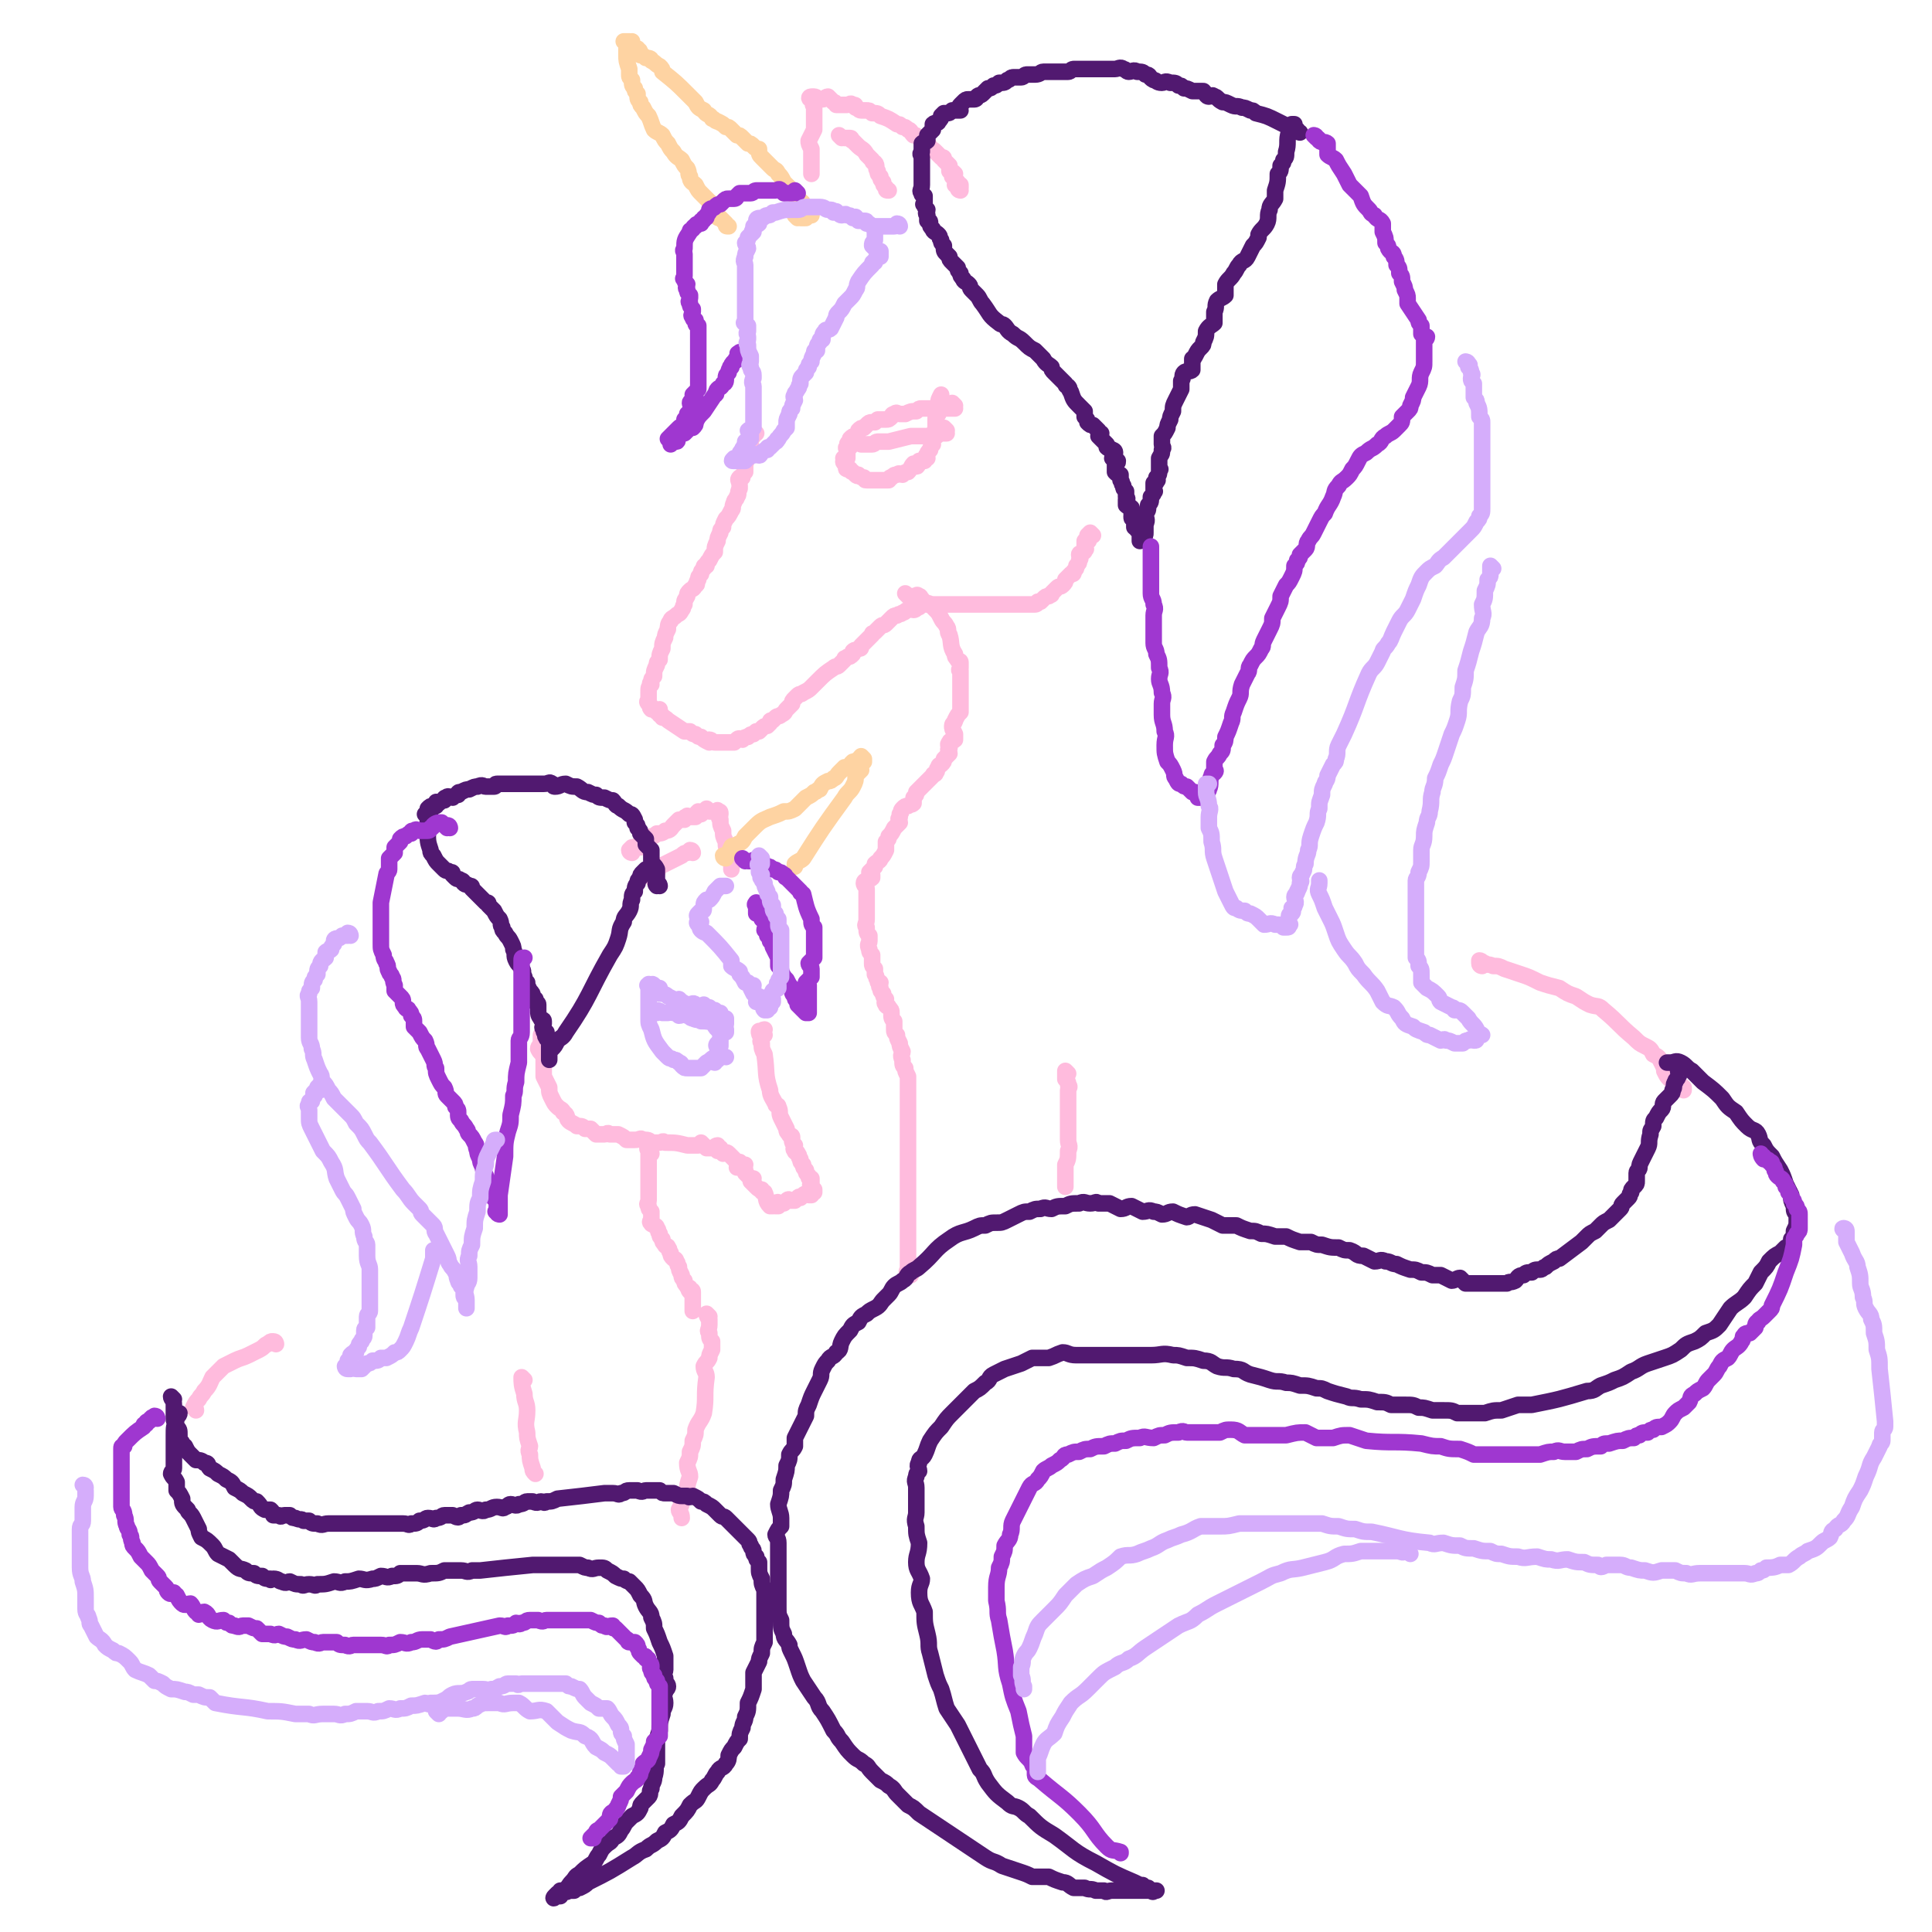 <svg viewBox='0 0 700 700' version='1.1' xmlns='http://www.w3.org/2000/svg' xmlns:xlink='http://www.w3.org/1999/xlink'><g fill='none' stroke='#FFBBDD' stroke-width='6' stroke-linecap='round' stroke-linejoin='round'><path d='M329,216c0,0 -1,-1 -1,-1 0,0 1,1 2,1 0,0 0,0 1,0 0,0 0,0 1,0 0,0 0,-1 1,0 1,0 0,1 1,1 0,1 0,1 1,1 1,1 1,0 2,1 1,1 1,1 2,2 1,1 1,1 2,3 1,2 1,1 2,3 1,1 0,2 1,3 1,3 0,4 2,7 0,1 0,1 1,2 0,1 1,0 1,1 0,1 0,1 0,2 -1,1 0,1 0,1 0,1 0,1 0,2 0,1 0,1 0,2 0,1 0,1 0,2 0,1 0,1 0,2 0,2 0,2 0,4 0,1 0,1 0,3 -1,1 -1,1 -2,3 0,1 -1,1 -1,2 0,1 0,1 1,3 0,1 0,1 0,2 -1,1 -2,0 -2,1 -1,1 0,1 0,2 -1,1 0,1 0,2 -1,1 -1,1 -2,2 0,1 0,1 -1,2 0,0 -1,0 -1,1 -1,1 0,1 -1,2 0,1 -1,0 -1,1 -1,1 -1,1 -2,2 -1,1 -1,1 -2,2 -1,1 -1,1 -2,2 0,1 0,1 -1,2 0,1 0,1 0,2 -1,1 -1,0 -2,1 -1,0 -1,0 -2,1 -1,1 0,1 -1,2 0,1 0,0 0,1 -1,1 0,1 0,2 -1,1 -1,1 -2,2 -1,2 -1,2 -2,3 0,1 0,1 -1,2 0,2 0,2 0,3 -1,2 -1,2 -2,3 0,1 -1,1 -2,2 0,0 0,0 0,1 -1,1 -1,1 -2,2 0,1 0,1 1,1 0,1 0,1 0,1 -1,1 -1,0 -2,1 0,0 -1,0 -1,1 0,1 1,1 1,2 0,2 0,2 0,3 0,2 0,2 0,4 0,1 0,1 0,2 0,1 0,1 0,2 0,2 -1,2 0,3 0,2 0,2 1,3 0,1 0,1 0,2 0,1 -1,1 0,3 0,1 0,1 1,2 0,1 0,2 0,3 0,1 0,1 1,2 0,1 0,1 0,2 1,1 0,1 1,2 0,1 0,1 1,1 0,1 -1,1 0,2 0,1 0,1 1,2 0,1 0,1 1,2 0,1 -1,1 0,2 0,1 1,0 1,1 1,1 1,1 1,2 0,2 0,2 1,3 0,2 0,2 0,3 0,1 0,1 1,2 0,1 0,1 1,3 0,1 0,1 1,3 0,1 -1,1 0,3 0,2 0,2 1,3 0,1 0,1 1,3 0,1 0,1 0,3 0,1 0,1 0,2 0,1 0,1 0,3 0,1 0,1 0,2 0,1 0,1 0,2 0,1 0,1 0,2 0,2 0,2 0,3 0,2 0,2 0,4 0,3 0,3 0,5 0,2 0,2 0,4 0,3 0,3 0,5 0,2 0,2 0,4 0,2 0,2 0,3 0,2 0,2 0,4 0,2 0,2 0,3 0,1 0,1 0,3 0,1 0,1 0,2 0,1 0,1 0,2 0,1 0,1 0,2 0,1 0,1 0,3 0,1 0,1 0,2 0,1 0,1 0,3 0,1 0,1 0,2 0,1 0,1 0,2 0,0 -1,1 0,1 0,0 0,0 1,1 '/><path d='M387,389c0,0 -1,-1 -1,-1 0,1 0,2 0,3 1,1 1,1 1,2 1,1 0,1 0,2 0,2 0,2 0,4 0,2 0,2 0,3 0,1 0,1 0,2 0,2 0,2 0,4 0,2 0,2 0,5 0,2 1,2 0,4 0,3 0,3 -1,5 0,2 0,2 0,3 0,2 0,2 0,3 0,1 0,1 0,2 '/><path d='M537,350c0,0 -1,0 -1,-1 0,0 0,-1 0,-1 1,0 1,1 2,1 1,1 1,0 3,1 2,0 2,0 4,1 3,1 3,1 6,2 3,1 3,1 7,3 3,1 3,1 7,2 3,2 3,2 6,3 3,2 3,2 5,3 3,1 3,0 5,2 6,5 5,5 11,10 2,2 2,2 4,3 2,1 2,1 3,3 2,1 2,1 3,3 1,2 1,2 1,3 1,2 1,2 2,3 1,1 1,1 2,2 1,0 1,0 2,1 0,0 0,-1 1,0 0,0 0,0 0,1 '/><path d='M396,194c0,0 -1,-1 -1,-1 0,0 0,0 -1,1 0,0 0,0 0,1 0,1 1,1 0,1 0,0 0,0 -1,0 0,0 0,1 0,1 0,1 0,1 0,1 0,1 1,1 0,1 0,1 0,1 -1,1 0,1 -1,0 -1,1 0,1 1,1 0,2 0,1 0,1 -1,2 0,1 0,1 -1,2 0,1 0,1 -1,1 -1,1 -1,1 -2,2 0,1 0,1 -1,2 -1,1 -1,0 -2,1 -1,1 -1,1 -2,2 0,1 0,0 -1,1 -1,0 -1,0 -2,1 0,0 0,0 -1,1 0,0 0,0 -1,0 0,0 0,1 -1,1 -1,0 -1,0 -2,0 -1,0 -1,0 -2,0 0,0 0,0 -1,0 -1,0 -1,0 -2,0 -1,0 -1,0 -3,0 -1,0 -1,0 -2,0 -1,0 -1,0 -2,0 -1,0 -1,0 -2,0 -1,0 -1,0 -2,0 -1,0 -1,0 -2,0 -1,0 -1,0 -2,0 0,0 0,0 -1,0 0,0 0,0 -1,0 -1,0 -1,0 -2,0 -1,0 -1,0 -2,0 0,0 0,0 -1,0 -3,0 -3,0 -6,0 -1,0 -1,0 -2,0 -1,0 -1,0 -2,0 -1,0 -1,0 -2,0 -1,0 -1,1 -1,1 -1,0 -1,1 -2,1 -1,0 -1,-1 -2,0 -1,0 -1,1 -2,1 -1,1 -1,0 -2,1 -1,0 -1,0 -2,1 -1,1 -1,1 -2,2 -1,1 -1,0 -2,1 -1,1 -1,1 -2,2 -1,1 -1,0 -1,1 -1,1 -1,1 -2,2 -1,1 -1,1 -2,2 0,1 0,1 -1,1 -1,1 -1,0 -2,1 0,0 0,1 0,1 -1,1 -1,1 -2,1 -1,1 -1,0 -1,1 -1,1 -1,1 -2,2 -1,1 -1,0 -2,1 -3,2 -3,2 -6,5 -1,1 -1,1 -2,2 -1,1 -1,1 -3,2 -1,1 -1,0 -2,1 0,0 0,0 -1,1 -1,1 -1,1 -1,2 -1,1 -1,1 -2,2 -1,1 0,1 -2,2 -1,1 -1,0 -2,1 0,0 0,0 -1,1 -1,0 -1,0 -1,1 -1,1 -1,1 -1,1 -1,0 -1,0 -2,1 0,0 0,0 -1,1 0,0 0,0 -1,0 0,0 0,0 -1,1 0,0 0,0 0,0 -1,0 -1,0 -2,1 0,0 0,0 0,0 -1,0 -1,0 -2,1 -1,0 -1,-1 -2,0 0,0 0,0 -1,1 -1,0 -1,0 -2,0 0,0 0,0 -1,0 -1,0 -1,0 -2,0 -1,0 -1,0 -2,0 -1,0 -1,-1 -2,-1 0,0 0,1 0,1 -2,-1 -2,-1 -3,-2 -1,0 -1,0 -2,-1 -1,0 -1,0 -2,-1 -1,0 -1,0 -2,0 -3,-2 -3,-2 -6,-4 -1,-1 -1,-1 -2,-1 0,-1 0,-1 -1,-1 0,-1 0,-1 0,-2 -1,0 -1,1 -1,1 -1,-1 -1,-1 -1,-1 -1,-1 -1,0 -1,0 -1,-1 0,-1 0,-1 -1,-1 -1,-1 -1,-1 -1,-1 0,-1 0,-1 0,-1 0,-1 0,-1 0,-1 0,-1 0,-1 0,-1 0,-1 0,-1 0,-2 0,-2 1,-3 0,0 -1,0 0,-1 0,-1 0,-1 1,-2 0,-2 0,-2 1,-4 0,-1 0,-1 1,-2 0,-2 0,-2 1,-4 0,-2 0,-2 1,-4 0,-1 0,-1 1,-3 0,-1 0,-2 1,-3 0,-1 1,-1 2,-2 1,-1 1,0 2,-2 1,-1 0,-1 1,-2 0,-2 0,-1 1,-3 0,-1 0,-1 1,-2 1,-1 1,0 2,-2 1,0 0,-1 1,-2 0,-1 0,-1 1,-2 0,-1 0,-1 1,-2 0,-1 0,-1 1,-1 0,-1 0,-1 1,-2 1,-2 1,-2 2,-3 0,-2 0,-2 1,-4 0,-1 0,-1 1,-3 0,-1 0,-1 1,-2 0,-1 0,-1 1,-3 1,-1 1,-1 2,-3 1,-1 0,-1 1,-3 0,-1 1,-1 1,-2 1,-1 0,-1 1,-3 0,-1 0,-1 0,-1 0,-2 -1,-2 0,-3 0,0 0,0 1,0 0,-1 0,-1 1,-2 0,-1 0,-1 0,-2 0,-1 0,-1 1,-3 0,-1 0,-1 1,-2 0,0 0,-1 0,-2 0,0 -1,-1 0,-1 0,-2 0,-2 1,-3 0,-1 0,-1 1,-1 '/><path d='M348,69c0,0 -1,0 -1,-1 0,0 0,0 1,0 0,-1 0,-1 0,-1 -1,0 -1,0 -2,0 0,0 1,-1 1,-1 -1,-1 -1,-1 -2,-2 0,-1 1,-1 1,-1 -1,-1 -1,-1 -2,-1 0,-1 0,-1 0,-2 -1,-1 -1,-1 -2,-2 0,-1 0,-1 -1,-1 -1,-1 -1,-1 -2,-2 -1,-1 -1,-1 -2,-1 -1,-1 0,-2 -1,-2 0,-1 0,-1 -1,-1 -1,-1 -1,-1 -2,-1 -1,-1 -1,-1 -2,-1 -1,-1 -1,-2 -2,-2 -1,-1 -1,-1 -2,-1 -1,-1 -1,-1 -2,-1 -3,-2 -3,-2 -6,-3 -1,-1 -1,-1 -3,-1 -1,-1 -1,-1 -2,-1 -1,0 -1,0 -2,0 -1,0 -1,-1 -2,-1 0,-1 0,-1 -1,-1 -1,-1 -1,0 -2,0 -1,0 -1,0 -2,0 -1,0 -1,0 -2,0 0,0 0,-1 -1,-1 -1,-1 -1,-1 -2,-2 -1,0 -1,1 -2,1 0,0 0,0 -1,0 0,0 0,0 -1,0 0,0 0,-1 -1,-1 0,0 0,0 0,0 -1,0 -1,0 -1,0 -1,0 -1,1 0,1 0,0 1,0 1,0 0,0 0,1 0,2 -1,0 0,0 0,0 0,1 0,1 0,2 0,0 0,0 0,0 0,1 0,1 0,2 0,0 0,0 0,1 0,1 0,1 0,2 0,1 0,1 0,2 -1,2 -1,2 -2,4 0,1 0,1 1,3 0,1 0,1 0,2 0,1 0,1 0,2 0,2 0,2 0,3 0,1 0,1 0,1 0,1 0,1 0,1 '/><path d='M305,50c0,0 -1,-1 -1,-1 0,0 1,1 2,1 0,0 0,0 1,0 0,0 0,0 1,0 1,0 0,1 1,1 1,1 1,1 2,2 1,1 2,1 3,3 1,1 1,1 2,2 0,1 1,1 1,1 1,1 0,2 1,3 0,1 0,1 1,2 0,1 0,1 1,2 0,1 0,1 1,2 0,1 0,1 1,1 '/><path d='M346,147c0,0 -1,-1 -1,-1 0,0 0,1 1,2 0,0 0,0 0,0 -1,0 -1,0 -1,0 -1,0 -1,0 -2,0 0,0 0,0 0,0 -1,0 -1,0 -1,0 -2,0 -2,0 -3,0 0,0 0,0 -1,0 -1,0 -1,0 -2,0 -1,0 -1,0 -2,0 -1,0 -1,0 -2,1 0,0 0,0 0,0 -2,0 -2,0 -4,1 -1,0 -1,0 -2,0 -1,0 -1,-1 -2,0 -1,0 -1,1 -1,1 -1,1 -1,1 -2,1 -1,0 -1,0 -2,0 0,0 0,0 -1,0 0,0 0,0 -1,1 0,0 0,0 0,0 -1,0 -1,0 -1,0 -1,0 -1,0 -2,1 0,0 0,0 -1,1 0,0 0,0 0,0 -1,0 -1,0 -2,1 0,1 0,1 -1,2 0,0 0,0 0,0 -1,0 -1,0 -2,1 0,0 1,1 1,1 -1,1 -2,0 -2,1 0,0 1,1 1,1 -1,0 -1,0 -1,0 -1,0 0,1 0,1 0,1 0,1 0,1 0,1 0,1 0,1 0,1 0,1 0,1 -1,0 -1,0 -1,0 -1,0 0,0 0,1 0,0 -1,0 0,1 0,0 0,0 1,1 0,0 -1,1 0,1 0,0 0,0 1,0 0,0 0,1 1,1 1,1 1,1 1,1 1,1 1,0 1,0 1,1 1,1 2,1 1,1 0,1 1,1 1,0 1,0 1,0 1,0 1,0 1,0 1,0 1,0 1,0 1,0 1,0 1,0 1,0 1,0 1,0 1,0 1,0 1,0 1,0 1,0 1,0 1,0 1,0 1,0 1,-1 0,-1 1,-1 1,-1 1,-1 2,-1 1,-1 1,0 2,0 1,-1 1,-1 2,-1 1,-1 1,-2 2,-3 0,0 1,1 1,1 1,0 0,-1 1,-2 1,0 1,0 2,0 0,-1 0,-1 1,-1 0,-1 -1,-1 0,-1 0,-1 0,-1 1,-2 0,0 0,-1 1,-2 0,-1 -1,-1 0,-2 0,-1 0,-1 1,-2 0,0 -1,-1 0,-1 0,-2 0,-2 0,-4 0,-1 0,-1 1,-2 0,-1 0,-1 0,-2 0,-1 -1,-1 0,-2 0,-1 0,-1 1,-3 '/><path d='M343,156c0,0 -1,-1 -1,-1 0,0 1,1 1,2 -1,0 -1,0 -1,0 -1,0 -1,0 -2,0 0,0 0,1 -1,1 -1,0 -1,0 -2,0 0,0 0,0 -1,0 -1,0 -1,0 -3,0 -2,0 -2,0 -3,0 -4,1 -4,1 -8,2 -1,0 -1,0 -2,0 -1,0 -1,0 -2,0 -1,0 -1,1 -2,1 -1,0 -1,0 -2,0 0,0 0,0 -1,0 0,0 0,0 -1,0 '/></g>
<g fill='none' stroke='#FED3A2' stroke-width='6' stroke-linecap='round' stroke-linejoin='round'><path d='M289,79c0,0 -1,-1 -1,-1 0,0 1,1 2,1 0,0 0,0 1,0 0,0 1,0 1,0 0,0 -1,-1 0,-1 0,0 0,0 1,0 0,0 0,0 1,0 0,0 0,-1 0,-1 -1,-1 -1,-1 -1,-1 -1,-1 -1,-1 -2,-1 0,-1 0,-2 -1,-2 -1,-2 -1,-1 -2,-2 -1,-1 -1,-1 -1,-2 -2,-2 -2,-2 -3,-3 -1,-2 -1,-2 -2,-3 -1,-2 -1,-1 -2,-2 -1,-1 -1,-1 -2,-2 -1,-1 -1,-1 -2,-2 -1,-1 -1,-1 -1,-3 -1,0 -1,0 -2,-1 -1,-1 -1,-1 -2,-1 -1,-1 -1,-1 -2,-2 -1,-1 -1,-1 -2,-1 -1,-1 -1,-1 -2,-2 -1,-1 -1,-1 -2,-1 -1,-1 -1,-1 -3,-2 -1,0 -1,-1 -2,-1 -1,-2 -2,-1 -3,-3 -2,-1 -2,-1 -3,-3 -1,-1 -1,-1 -3,-3 -4,-4 -4,-4 -9,-8 0,-1 0,-1 -1,-2 -2,-1 -1,-1 -3,-2 0,-1 -1,-1 -2,-1 -1,-1 -1,-1 -2,-1 0,-1 0,-2 -1,-2 0,-1 0,0 -1,0 0,0 0,0 -1,-1 0,-1 0,-1 0,-2 -1,0 -1,1 -1,1 -1,0 0,-1 0,-1 -1,0 -1,0 -2,0 0,0 1,0 1,1 0,1 0,1 0,2 0,1 0,1 0,2 0,2 0,2 1,5 0,1 0,1 0,2 0,1 0,1 1,2 0,2 0,2 1,3 0,1 0,1 1,2 0,2 0,2 1,3 0,1 0,1 1,2 1,2 1,2 2,3 1,2 1,3 2,5 1,1 2,1 3,2 1,2 1,2 2,3 1,2 1,2 2,3 1,2 2,2 3,3 1,2 1,2 2,3 1,2 0,2 1,3 0,2 1,2 2,3 1,2 1,2 2,3 1,1 1,1 2,2 1,1 1,1 2,2 1,1 0,1 1,2 0,1 0,1 1,2 0,1 0,1 1,1 1,1 1,1 1,1 1,1 1,1 1,1 0,1 0,1 1,1 '/></g>
<g fill='none' stroke='#9F37D0' stroke-width='6' stroke-linecap='round' stroke-linejoin='round'><path d='M289,70c0,0 0,0 -1,-1 0,0 0,1 -1,1 0,0 0,0 0,0 -1,0 -1,0 -1,0 -1,0 -1,0 -1,0 -1,0 -1,0 -1,0 -1,-1 -1,-1 -1,-1 -1,-1 -1,0 -2,0 0,0 0,0 0,0 -2,0 -2,0 -3,0 0,0 0,0 -1,0 0,0 0,0 -1,0 0,0 0,0 -1,0 0,0 0,0 0,0 -1,0 -1,0 -1,0 -1,0 -1,1 -2,1 0,0 0,0 0,0 -1,0 -1,0 -2,0 -1,0 -1,0 -2,0 0,0 0,0 -1,1 0,0 0,1 -1,1 0,0 -1,0 -2,0 0,0 0,0 0,0 -1,0 -1,0 -2,1 0,0 0,0 -1,1 -1,0 -1,0 -2,1 0,0 0,0 0,0 -1,1 -1,0 -2,1 0,1 0,1 -1,2 0,1 0,1 -1,1 0,1 0,1 -1,1 0,0 0,0 0,1 -1,0 -2,0 -2,1 -1,0 -1,1 -1,1 -1,1 -1,0 -1,1 -2,3 -2,3 -2,6 -1,1 0,1 0,2 0,0 0,0 0,1 0,1 0,1 0,2 0,1 0,1 0,2 0,2 0,2 0,3 0,1 -1,1 0,1 0,1 0,1 1,2 0,1 -1,1 0,2 0,1 0,1 1,2 0,1 0,1 0,1 0,1 -1,1 0,2 0,1 0,1 1,2 0,1 0,1 0,1 0,1 -1,1 0,2 0,1 1,1 1,1 0,1 0,1 0,1 0,1 1,1 1,1 0,1 0,1 0,1 0,1 0,1 0,1 0,1 0,1 0,1 0,1 0,1 0,1 0,1 0,1 0,1 0,1 0,1 0,2 0,1 0,1 0,1 0,1 0,1 0,1 0,1 0,1 0,1 0,1 0,1 0,1 0,1 0,1 0,2 0,1 0,1 0,1 0,1 0,1 0,2 0,1 0,1 0,1 0,1 0,1 0,2 0,1 0,1 0,2 0,1 0,1 0,2 -1,1 -1,1 -2,2 0,1 1,1 1,1 0,1 0,1 0,1 -1,1 -2,0 -2,1 0,1 1,1 1,2 -1,1 -1,1 -2,2 0,1 1,1 1,1 -1,1 -1,0 -2,1 0,1 0,1 0,2 -1,1 -1,0 -2,1 0,0 0,0 -1,1 0,0 0,0 -1,1 0,0 0,0 -1,1 0,0 0,0 -1,1 0,0 1,1 1,1 0,1 0,1 0,1 0,-1 0,-1 1,-2 0,0 1,1 1,1 1,0 0,-1 1,-2 0,0 0,0 1,-1 1,0 1,0 1,0 1,-1 1,-1 1,-1 1,-1 0,-1 1,-1 0,0 1,0 1,0 1,-1 1,-1 1,-2 1,-2 1,-2 3,-4 2,-3 2,-3 4,-6 1,0 0,-1 1,-2 1,-1 1,0 2,-2 1,0 1,-1 1,-2 0,-1 0,-1 1,-2 0,-1 0,-1 1,-2 0,0 -1,0 0,0 0,-1 0,-1 1,-2 1,0 0,-1 1,-1 0,0 1,0 1,0 0,0 0,-1 0,-1 -1,-1 -1,-1 0,-1 0,-1 0,0 1,0 '/></g>
<g fill='none' stroke='#D5ADFB' stroke-width='6' stroke-linecap='round' stroke-linejoin='round'><path d='M326,82c0,0 0,-1 -1,-1 0,0 0,1 -1,1 0,0 0,0 -1,0 0,0 0,0 -1,0 0,0 0,0 -1,0 0,0 0,0 0,0 -1,0 -1,0 -1,0 -1,0 -1,0 -2,0 0,0 0,0 0,0 -1,0 -1,0 -2,0 0,0 0,0 0,0 -1,-1 -1,-1 -2,-1 0,-1 0,-1 -1,-1 -1,0 -1,0 -2,0 0,0 0,-1 -1,-1 0,-1 0,0 -1,0 -1,-1 -1,-1 -2,-1 -1,-1 -1,0 -2,0 -1,0 -1,-1 -2,-1 0,-1 0,0 -1,0 0,0 0,-1 -1,-1 0,0 0,0 -1,0 -1,0 -1,-1 -3,-1 -1,0 -1,0 -2,0 -1,0 -2,0 -3,0 -2,0 -1,1 -3,1 -1,0 -1,0 -2,0 -3,0 -3,0 -6,1 0,0 0,0 -1,0 0,0 0,0 0,0 -1,1 -1,1 -2,1 0,0 0,0 0,0 -1,0 -1,1 -2,1 0,0 0,0 -1,0 0,0 -1,0 -1,1 0,0 1,1 1,1 -1,1 -1,0 -2,1 0,0 0,0 0,1 -1,1 0,1 0,1 -1,1 -1,1 -2,2 0,1 0,1 -1,2 0,1 1,1 1,2 -1,2 -1,2 -1,3 -1,2 0,2 0,3 0,2 0,2 0,3 0,2 0,2 0,3 0,2 0,2 0,3 0,1 0,1 0,2 0,1 0,1 0,2 0,1 0,1 0,1 0,1 0,1 0,2 0,1 0,1 0,1 0,1 0,1 0,2 0,1 0,1 0,1 0,1 -1,1 0,1 0,1 1,1 1,1 0,1 0,1 0,2 -1,1 0,1 0,2 0,1 0,1 0,1 0,1 -1,1 0,2 0,2 0,2 1,4 0,1 0,1 0,2 0,1 -1,1 0,2 0,2 1,1 1,3 0,0 0,0 0,1 -1,2 0,2 0,3 0,1 0,1 0,2 0,1 0,1 0,2 0,1 0,1 0,2 0,1 0,1 0,1 0,1 0,1 0,2 0,1 0,1 0,2 0,1 0,1 0,1 0,1 0,1 0,2 0,1 0,1 0,1 -1,1 -1,0 -2,1 0,0 1,1 1,1 0,1 0,1 0,1 0,1 0,1 0,1 -1,1 -1,0 -2,1 0,0 0,0 0,1 -1,1 0,1 0,1 -1,1 -1,0 -1,1 -1,1 -1,1 -1,2 -1,1 -1,1 -2,1 0,0 0,0 0,0 -1,1 -1,1 0,1 0,0 0,0 1,0 0,0 0,0 1,0 1,0 1,0 2,0 0,0 0,-1 1,-1 1,-1 1,-1 2,-1 1,-1 1,0 2,0 1,0 0,-1 1,-1 1,-1 1,-1 2,-1 0,-1 0,-1 1,-1 1,-1 1,-1 2,-2 1,0 0,-1 1,-1 1,-2 1,-1 2,-3 0,0 0,0 1,-1 0,-1 0,-1 0,-2 0,-1 0,-1 1,-3 0,-1 0,-1 1,-2 0,-1 0,-1 1,-3 0,-1 -1,-1 0,-2 0,-1 0,0 1,-2 1,-1 0,-1 1,-2 0,-2 0,-2 1,-3 0,0 0,0 1,-1 0,-1 0,-1 1,-2 0,-1 0,-1 1,-2 0,-1 0,-1 1,-3 0,-1 0,-1 1,-1 0,-2 0,-2 1,-3 0,-1 0,-1 1,-1 0,-2 0,-2 1,-3 0,-1 1,0 2,-1 1,-2 1,-2 2,-4 0,-1 0,-1 1,-2 1,-1 1,-1 2,-3 1,-1 1,-1 2,-2 1,-1 1,-1 2,-3 1,-1 0,-1 1,-3 2,-3 2,-3 5,-6 0,-1 0,-1 1,-1 0,-1 0,-1 1,-2 0,0 0,0 1,0 0,-1 0,-1 0,-2 -1,0 -1,0 -1,0 -1,-1 -1,-1 -2,-2 0,-1 0,-1 1,-2 0,-1 0,-1 0,-1 0,-1 0,-1 0,-1 0,-1 0,-1 0,-1 '/></g>
<g fill='none' stroke='#511970' stroke-width='6' stroke-linecap='round' stroke-linejoin='round'><path d='M471,48c0,0 -1,0 -1,-1 0,0 0,0 0,0 0,0 0,0 -1,0 0,0 0,-1 -1,-1 0,0 0,0 -1,0 -2,-1 -2,-1 -4,-2 -4,-2 -4,-2 -8,-3 -1,-1 -1,-1 -2,-1 -2,-1 -2,-1 -3,-1 -2,-1 -2,0 -4,-1 -2,-1 -2,-1 -3,-1 -2,-1 -2,-2 -3,-2 -1,-1 -1,0 -2,0 -1,0 -1,-1 -2,-2 -1,0 -1,0 -2,0 -1,0 -1,0 -2,0 -2,-1 -2,-1 -3,-1 -1,-1 -1,-1 -2,-1 -1,-1 -1,-1 -3,-1 -2,-1 -2,0 -3,0 -2,0 -2,-1 -3,-1 -2,-1 -1,-2 -3,-2 -1,-1 -1,-1 -3,-1 -1,-1 -2,0 -3,0 -1,0 -1,-1 -2,-1 -1,-1 -2,0 -3,0 -1,0 -1,0 -2,0 -2,0 -2,0 -3,0 -1,0 -1,0 -2,0 -1,0 -1,0 -2,0 -1,0 -1,0 -2,0 0,0 0,0 -1,0 -2,0 -2,0 -3,0 -1,0 -1,1 -2,1 -4,0 -4,0 -9,0 -1,0 -1,1 -3,1 -1,0 -2,0 -3,0 -1,0 -1,1 -2,1 -1,0 -1,0 -3,0 -1,0 -1,1 -2,1 -1,1 -1,1 -3,1 -1,1 -1,1 -2,1 -1,1 -1,1 -2,1 -1,1 -1,1 -2,2 -1,1 -1,0 -2,1 0,0 0,1 -1,1 -1,0 -1,0 -2,0 -1,0 -1,0 -2,1 0,0 0,0 -1,1 0,0 0,0 0,0 -1,1 0,1 0,2 -1,0 -1,0 -2,0 -1,0 -1,0 -1,0 -1,1 -1,1 -2,1 0,0 0,0 -1,0 0,0 0,0 -1,1 0,1 0,1 -1,2 0,1 -1,0 -2,1 0,1 0,1 0,2 -1,1 -1,1 -2,2 0,1 0,1 0,2 -1,1 -1,0 -2,1 0,1 0,1 0,3 -1,1 0,1 0,2 0,1 0,1 0,2 0,1 0,1 0,2 0,1 0,1 0,2 0,1 0,1 0,2 0,1 0,1 0,2 0,2 -1,2 0,3 0,1 0,0 1,1 0,1 0,1 0,3 0,0 -1,0 0,0 0,1 0,1 1,2 0,1 -1,1 0,2 0,1 0,1 0,2 1,0 1,0 1,1 0,1 0,1 1,2 0,1 1,1 2,2 1,1 0,1 1,2 0,1 0,1 1,2 0,2 0,2 1,3 0,0 0,0 1,1 0,1 0,1 1,2 1,1 1,1 2,2 0,1 0,1 1,2 0,1 0,1 1,2 0,1 1,1 2,2 1,1 0,1 1,2 1,1 1,1 2,2 1,1 1,2 2,3 3,4 2,4 6,7 1,1 1,0 2,1 1,1 1,2 3,3 2,2 2,1 4,3 2,2 2,2 4,3 2,2 2,2 3,3 1,2 2,2 3,3 0,1 0,1 1,2 2,2 2,2 4,4 0,1 1,1 1,1 1,1 0,1 1,2 1,3 1,3 3,5 1,1 1,1 2,2 0,1 0,1 0,2 1,1 1,1 1,2 1,1 1,1 2,1 1,1 1,1 2,2 0,1 1,1 1,1 0,1 -1,1 -1,1 1,1 1,1 1,1 1,1 1,1 2,2 0,1 0,1 0,1 1,1 1,0 2,1 0,0 1,0 1,1 0,1 -1,1 -1,2 1,1 2,1 2,1 0,1 0,0 -1,1 0,0 0,1 0,1 0,1 0,1 0,2 1,1 1,1 2,1 0,1 0,1 0,2 1,1 0,1 1,2 0,1 0,1 1,2 0,1 0,1 0,2 1,1 0,1 0,1 0,1 0,1 0,2 1,1 1,0 2,1 0,1 0,1 0,2 1,1 0,1 0,1 0,1 0,1 1,1 0,1 1,1 1,1 0,1 -1,0 -1,1 0,0 0,1 0,1 1,1 1,0 1,0 1,1 0,1 0,1 1,1 1,0 1,1 1,0 0,0 0,1 0,0 0,0 0,1 0,0 0,1 0,1 1,0 1,-1 1,-1 1,-1 1,-1 1,-2 0,-2 0,-1 0,-3 1,-2 0,-2 0,-4 1,-1 1,-1 1,-3 1,-1 1,-1 1,-3 1,-1 1,-1 1,-2 1,0 0,0 0,0 0,-2 0,-2 0,-3 1,0 1,0 1,-1 1,0 0,0 0,0 0,-1 0,-1 0,-1 1,-1 1,-1 1,-3 1,0 0,0 0,0 0,-1 0,-1 0,-1 0,-1 0,-1 0,-1 0,-1 0,-1 0,-1 0,-1 0,-1 0,-1 1,-2 1,-1 1,-3 1,-1 0,-1 0,-2 0,-1 0,-1 0,-3 1,-1 1,-1 2,-3 0,-1 0,-1 1,-3 0,-1 0,-1 1,-3 0,-2 0,-2 1,-4 1,-2 1,-2 2,-4 0,-1 0,-1 0,-3 1,-1 0,-2 1,-3 1,-1 2,0 3,-1 0,-2 0,-2 0,-4 1,0 0,0 1,-1 1,-2 1,-2 2,-3 1,-1 1,-1 1,-2 1,-2 1,-2 1,-4 1,-2 2,-2 3,-3 0,-2 0,-2 0,-4 1,-2 0,-2 1,-4 1,-1 2,-1 3,-2 0,-2 0,-2 0,-4 1,-2 2,-2 3,-4 1,-1 1,-2 2,-3 1,-2 2,-1 3,-3 1,-2 1,-2 2,-4 1,-1 1,-1 2,-3 0,-1 0,-1 0,-1 1,-2 2,-2 3,-4 1,-2 0,-3 1,-5 0,-2 1,-2 2,-4 0,-1 0,-1 0,-3 1,-3 1,-3 1,-6 1,-1 1,-1 1,-3 1,-1 1,-1 1,-2 1,-1 1,-1 1,-3 1,-3 0,-4 1,-7 1,-1 1,-1 1,-1 1,-1 0,-1 0,-1 0,-1 0,-1 0,-1 1,0 1,0 1,0 '/></g>
<g fill='none' stroke='#9F37D0' stroke-width='6' stroke-linecap='round' stroke-linejoin='round'><path d='M477,50c0,0 -1,-1 -1,-1 0,0 1,0 1,1 1,0 1,1 1,1 1,1 2,0 3,1 0,1 0,2 0,4 1,1 2,1 3,2 1,2 1,2 3,5 1,2 1,2 2,4 2,2 2,2 4,4 1,3 1,3 3,5 1,1 0,1 2,2 1,2 2,1 3,3 0,1 0,2 0,3 1,2 1,2 1,4 1,1 1,1 1,2 1,2 2,1 2,3 1,1 1,2 1,3 1,1 1,1 1,3 1,1 1,1 1,3 1,2 1,2 1,3 1,2 1,2 1,3 0,1 0,1 0,2 2,3 2,3 4,6 0,1 0,1 1,2 0,1 0,1 0,2 0,1 0,1 0,1 1,1 1,1 2,1 0,1 -1,1 -1,1 0,1 0,1 0,2 0,1 0,1 0,1 0,1 0,1 0,1 0,1 0,1 0,2 0,1 0,1 0,2 0,2 0,2 -1,4 -1,2 0,3 -1,5 -1,2 -1,2 -2,4 0,1 0,1 -1,3 0,1 0,1 -1,2 -1,1 -1,1 -2,2 0,2 0,2 -1,3 -1,1 -1,1 -2,2 -1,1 -2,1 -3,2 -2,1 -1,2 -3,3 -2,2 -2,1 -4,3 -2,1 -2,1 -3,3 -1,2 -1,2 -2,3 -1,2 -1,2 -2,3 -2,2 -2,1 -3,3 -2,2 -1,2 -2,4 -1,3 -2,3 -3,6 -1,1 -1,1 -2,3 -1,2 -1,2 -2,4 -1,2 -1,1 -2,3 -1,1 0,2 -1,3 -1,1 -1,1 -2,2 0,1 0,1 -1,2 0,1 0,1 -1,2 0,2 0,2 -1,4 -1,2 -1,2 -2,3 -1,2 -1,2 -2,4 0,2 0,2 -1,4 -1,2 -1,2 -2,4 0,2 0,2 -1,4 -1,2 -1,2 -2,4 -1,2 0,2 -1,3 -1,2 -1,2 -2,3 -1,1 -1,1 -2,3 -1,1 0,2 -1,3 -1,2 -1,2 -2,4 -1,3 0,3 -1,5 -1,2 -1,2 -2,5 -1,2 0,2 -1,4 -1,3 -1,3 -2,5 0,1 0,2 -1,3 0,2 0,2 -1,3 -1,2 -1,1 -2,3 0,1 0,1 0,3 0,0 1,0 0,1 0,0 -1,0 -1,1 -1,2 0,3 -1,5 0,1 -1,0 -1,1 0,0 1,0 0,1 0,0 0,0 -1,1 0,0 0,0 -1,0 0,0 0,0 -1,0 0,-1 0,-1 -1,-2 0,0 0,0 -1,0 -1,-1 -1,-1 -2,-2 -1,0 -1,0 -2,-1 -1,0 -1,0 -2,-2 -1,-1 0,-1 -1,-3 -1,-2 -1,-2 -2,-3 -1,-3 -1,-3 -1,-6 0,-3 1,-3 0,-5 0,-3 -1,-3 -1,-6 0,-2 0,-2 0,-4 0,-2 1,-2 0,-4 0,-3 -1,-3 -1,-5 0,-2 1,-2 0,-4 0,-3 0,-3 -1,-5 0,-2 -1,-2 -1,-4 0,-2 0,-2 0,-5 0,-2 0,-3 0,-5 0,-2 1,-2 0,-4 0,-2 -1,-2 -1,-4 0,-2 0,-2 0,-4 0,-1 0,-1 0,-3 0,-1 0,-1 0,-2 0,-1 0,-1 0,-2 0,-1 0,-1 0,-1 0,-1 0,-1 0,-2 0,-1 0,-1 0,-3 0,0 0,0 0,0 '/></g>
<g fill='none' stroke='#D5ADFB' stroke-width='6' stroke-linecap='round' stroke-linejoin='round'><path d='M532,132c0,0 -1,-1 -1,-1 0,0 1,0 1,1 1,0 0,1 0,1 1,1 1,1 1,2 1,1 0,1 0,2 0,1 0,1 1,2 0,2 0,3 0,5 1,1 1,1 1,2 1,2 1,2 1,5 1,1 1,1 1,2 0,1 0,1 0,2 0,2 0,2 0,3 0,2 0,2 0,3 0,2 0,2 0,5 0,1 0,1 0,2 0,2 0,2 0,3 0,2 0,2 0,4 0,2 0,2 0,4 0,1 0,1 0,3 0,1 0,1 0,2 0,2 0,2 -1,3 0,1 0,1 -1,2 -1,2 -1,2 -2,3 -1,1 -1,1 -2,2 -2,2 -2,2 -3,3 -1,1 -1,1 -2,2 -2,2 -2,2 -3,3 -2,1 -2,2 -3,3 -2,1 -2,1 -3,2 -2,2 -2,2 -3,5 -1,2 -1,2 -2,5 -1,2 -1,2 -2,4 -1,2 -2,2 -3,4 -1,2 -1,2 -2,4 -1,2 -1,3 -2,4 -1,2 -2,2 -2,3 -1,2 -1,2 -2,4 -1,2 -2,2 -3,4 -5,11 -4,11 -9,22 -1,2 -1,2 -2,4 -1,2 0,3 -1,5 0,1 0,1 -1,2 -1,2 -1,2 -2,4 0,2 -1,2 -1,3 -1,2 -1,2 -1,4 -1,3 -1,2 -1,5 -1,2 0,2 -1,5 -1,2 -1,2 -2,5 -1,3 0,3 -1,5 0,2 -1,2 -1,5 -1,1 0,2 -1,3 0,1 -1,1 -1,2 0,1 1,1 0,2 0,1 0,1 -1,3 0,1 -1,1 -1,2 0,1 1,2 0,3 0,1 0,0 -1,1 0,1 1,1 0,2 0,0 -1,0 -1,1 0,1 0,1 0,2 0,1 1,1 0,1 0,1 0,1 -1,1 0,0 0,0 -1,0 -1,-1 -1,-1 -3,-1 -2,-1 -2,0 -4,0 -1,-1 -1,-1 -2,-2 -1,-1 -1,-1 -3,-2 -1,0 -1,0 -2,-1 -1,0 -2,0 -3,-1 -1,0 -1,0 -2,-2 -1,-2 -1,-2 -2,-4 -1,-3 -1,-3 -2,-6 -1,-3 -1,-3 -2,-6 -1,-3 0,-3 -1,-6 0,-3 0,-3 -1,-5 0,-2 0,-2 0,-4 0,-2 1,-3 0,-4 0,-3 -1,-3 -1,-5 0,-1 0,-1 0,-3 1,0 1,0 1,0 '/><path d='M541,206c0,0 -1,-1 -1,-1 0,1 0,2 0,3 0,1 0,1 -1,2 0,2 0,2 -1,4 0,3 0,3 -1,5 0,3 1,3 0,5 0,3 -1,3 -2,5 -1,4 -1,4 -2,7 -1,4 -1,4 -2,7 0,3 0,3 -1,6 0,3 0,3 -1,5 -1,4 0,4 -1,7 -1,3 -1,3 -2,5 -1,3 -1,3 -2,6 -1,3 -1,3 -2,5 -1,3 -1,3 -2,5 0,3 -1,3 -1,5 -1,3 0,3 -1,7 0,2 -1,2 -1,4 -1,3 -1,3 -1,5 0,3 -1,3 -1,5 0,2 0,2 0,4 0,2 0,2 -1,4 0,2 -1,2 -1,3 0,1 0,1 0,3 0,1 0,1 0,2 0,1 0,1 0,3 0,1 0,1 0,3 0,2 0,2 0,4 0,2 0,2 0,4 0,1 0,1 0,3 0,1 0,1 0,3 0,1 0,1 0,3 1,1 1,1 1,3 1,1 1,1 1,3 0,1 0,2 0,3 1,1 1,1 2,2 2,1 2,1 4,3 1,1 0,1 1,2 2,1 2,1 4,2 0,0 1,0 1,1 2,0 2,0 3,1 1,1 1,1 2,2 1,2 2,2 3,4 0,1 0,1 0,1 0,0 0,1 0,1 1,0 2,0 2,0 0,0 -1,-1 -2,0 0,0 1,1 0,1 0,1 0,1 -1,1 -1,0 -1,-1 -2,0 -1,0 -1,0 -2,1 -2,0 -2,0 -3,0 -2,-1 -2,-1 -3,-1 -1,-1 -1,0 -2,0 -2,-1 -2,-1 -4,-2 -1,0 -1,0 -2,-1 -3,-1 -3,-1 -4,-2 -3,-1 -3,-1 -4,-3 -2,-2 -1,-2 -3,-4 -2,-1 -2,0 -4,-2 -1,-2 -1,-2 -2,-4 -2,-3 -3,-3 -5,-6 -2,-2 -2,-2 -3,-4 -2,-3 -2,-2 -4,-5 -2,-3 -2,-3 -3,-6 -1,-3 -1,-3 -2,-5 -1,-2 -1,-2 -2,-4 -1,-3 -1,-3 -2,-5 -1,-2 0,-2 0,-4 0,-1 0,-1 0,-1 '/></g>
<g fill='none' stroke='#511970' stroke-width='6' stroke-linecap='round' stroke-linejoin='round'><path d='M610,387c-1,0 -1,-1 -1,-1 -1,0 -1,1 -1,2 0,1 1,1 0,2 0,1 -1,1 -1,2 -1,1 0,2 -1,3 0,1 0,1 -1,2 -1,1 -1,1 -2,2 -1,1 0,2 -1,3 -1,1 -1,1 -2,3 -1,1 -1,1 -1,3 -1,2 -1,1 -1,3 -1,3 0,3 -1,5 -1,2 -1,2 -2,4 -1,2 -1,2 -1,3 0,1 -1,1 -1,2 0,1 0,1 0,3 0,1 0,1 -1,2 -1,1 -1,1 -1,2 -1,1 0,1 -1,2 -1,1 -1,1 -2,2 -1,1 0,1 -1,2 -1,1 -1,1 -2,2 -1,1 -1,1 -2,2 -2,1 -2,1 -3,2 -1,1 -1,1 -2,2 -2,1 -2,1 -3,2 -1,1 -1,1 -2,2 -4,3 -4,3 -8,6 -1,0 -1,0 -2,1 -2,1 -2,1 -3,2 -1,0 -1,1 -2,1 -2,0 -2,0 -3,1 -2,0 -2,0 -3,1 -2,0 -2,1 -3,2 -2,1 -2,0 -3,1 -2,0 -2,0 -4,0 -1,0 -1,0 -2,0 -2,0 -2,0 -3,0 -2,0 -2,0 -3,0 -2,0 -2,0 -3,0 -1,-1 -1,-1 -2,-2 -1,0 -2,1 -3,1 -2,-1 -2,-1 -4,-2 -1,0 -1,0 -3,0 -2,-1 -2,-1 -4,-1 -2,-1 -2,-1 -4,-1 -3,-1 -3,-1 -5,-2 -2,0 -2,-1 -4,-1 -2,-1 -2,0 -4,0 -2,-1 -2,-1 -4,-2 -3,0 -2,-1 -5,-2 -2,0 -2,0 -4,-1 -3,0 -3,0 -6,-1 -2,0 -2,0 -4,-1 -2,0 -2,0 -4,0 -3,-1 -3,-1 -5,-2 -2,0 -2,0 -4,0 -3,-1 -3,-1 -5,-1 -2,-1 -2,-1 -4,-1 -3,-1 -3,-1 -5,-2 -3,0 -3,0 -5,0 -2,-1 -2,-1 -4,-2 -3,-1 -3,-1 -6,-2 -2,0 -2,1 -3,1 -3,-1 -3,-1 -5,-2 -2,0 -2,1 -4,1 -2,-1 -2,-1 -3,-1 -2,-1 -2,0 -4,0 -2,-1 -2,-1 -4,-2 -2,0 -2,1 -4,1 -2,-1 -2,-1 -4,-2 -2,0 -2,0 -4,0 -1,-1 -1,0 -3,0 -2,0 -2,-1 -4,0 -3,0 -3,0 -5,1 -3,0 -3,0 -5,1 -2,0 -2,-1 -4,0 -2,0 -2,0 -4,1 -2,0 -2,0 -4,1 -2,1 -2,1 -4,2 -2,1 -2,1 -4,1 -2,0 -2,0 -4,1 -2,0 -2,0 -4,1 -4,2 -5,1 -9,4 -6,4 -5,5 -11,10 -1,1 -2,1 -3,2 -2,1 -1,2 -3,3 -1,1 -2,1 -3,2 -1,1 -1,2 -2,3 -1,1 -1,1 -2,2 -1,1 -1,2 -3,3 -2,1 -2,1 -3,2 -2,1 -2,1 -3,3 -2,1 -2,1 -3,3 -2,2 -2,2 -3,4 -1,2 0,3 -2,4 -1,2 -2,1 -3,3 -1,1 -1,1 -2,3 -1,2 0,2 -1,4 -1,2 -1,2 -2,4 -1,2 -1,2 -2,5 -1,2 -1,2 -1,4 -1,2 -1,2 -2,4 -1,2 -1,2 -2,4 0,1 0,2 0,3 -1,2 -1,1 -2,3 0,2 0,2 -1,4 0,2 0,2 -1,5 0,2 0,2 -1,4 0,2 0,2 -1,5 0,2 1,3 1,5 0,2 0,2 0,3 -1,1 -1,1 -2,3 0,1 1,1 1,3 0,2 0,2 0,4 0,2 0,2 0,4 0,1 0,1 0,3 0,2 0,2 0,4 0,2 0,2 0,4 0,2 0,2 0,4 0,3 0,3 1,5 0,3 0,3 1,5 0,2 1,2 2,4 0,1 0,1 1,3 1,2 1,2 2,5 1,3 1,3 2,5 2,3 2,3 4,6 2,2 1,3 3,5 2,3 2,3 4,7 2,2 1,2 3,4 2,3 2,3 4,5 2,2 2,1 4,3 2,1 1,1 3,3 1,1 1,1 3,3 2,1 2,1 3,2 2,1 2,2 3,3 2,2 2,2 4,4 2,1 2,1 4,3 3,2 3,2 6,4 9,6 9,6 18,12 3,2 3,1 6,3 3,1 3,1 6,2 3,1 3,1 5,2 3,0 3,0 6,0 2,1 2,1 5,2 2,0 2,1 4,2 2,0 2,0 4,0 2,1 2,0 4,1 1,0 1,0 3,0 1,1 1,0 3,0 1,0 1,0 2,0 0,0 0,0 0,0 2,0 2,0 3,0 0,0 0,0 1,0 1,0 1,0 2,0 0,0 0,0 1,0 1,0 1,0 2,0 0,0 0,0 1,0 0,0 0,0 1,0 0,0 0,0 1,0 0,0 0,0 1,0 0,0 0,0 1,0 0,0 0,0 0,0 0,0 0,0 -1,0 0,0 0,1 -1,0 0,0 0,0 -1,-1 -1,0 -1,0 -2,-1 -1,0 -1,0 -3,-1 -7,-3 -7,-3 -14,-7 -8,-4 -8,-5 -15,-10 -5,-3 -5,-3 -9,-7 -2,-1 -2,-2 -4,-3 -2,-1 -2,0 -4,-2 -4,-3 -4,-3 -7,-7 -2,-3 -1,-3 -3,-5 -4,-8 -4,-8 -8,-16 -2,-3 -2,-3 -4,-6 -1,-3 -1,-4 -2,-7 -1,-2 -1,-2 -2,-5 -1,-4 -1,-4 -2,-8 -1,-3 0,-3 -1,-7 -1,-4 -1,-4 -1,-8 -1,-3 -2,-3 -2,-7 0,-3 1,-3 1,-5 -1,-3 -2,-3 -2,-6 0,-3 1,-3 1,-7 -1,-3 -1,-3 -1,-6 -1,-3 0,-3 0,-5 0,-3 0,-3 0,-5 0,-2 0,-2 0,-4 0,-2 -1,-2 0,-4 0,-1 0,-1 1,-2 0,-1 -1,-2 0,-3 0,-2 1,-1 2,-3 1,-2 1,-3 2,-5 2,-3 2,-3 4,-5 2,-3 2,-3 4,-5 2,-2 2,-2 4,-4 2,-2 2,-2 4,-4 2,-1 2,-1 4,-3 2,-1 1,-2 3,-3 2,-1 2,-1 4,-2 3,-1 3,-1 6,-2 2,-1 2,-1 4,-2 3,0 3,0 6,0 3,-1 2,-1 5,-2 2,0 2,1 5,1 2,0 2,0 4,0 3,0 3,0 5,0 3,0 3,0 5,0 4,0 4,0 7,0 3,0 3,0 6,0 4,0 4,-1 8,0 2,0 2,0 5,1 3,0 3,0 6,1 3,0 3,1 5,2 3,1 3,0 6,1 4,0 3,1 6,2 4,1 4,1 7,2 3,1 3,0 6,1 2,0 2,0 5,1 3,0 3,0 6,1 2,0 2,0 4,1 3,1 3,1 7,2 2,1 2,0 5,1 3,0 3,0 6,1 3,0 3,0 5,1 3,0 3,0 5,0 3,0 3,0 5,1 2,0 2,0 5,1 2,0 2,0 4,0 3,0 3,0 5,1 3,0 3,0 5,0 2,0 2,0 5,0 3,-1 3,-1 6,-1 3,-1 3,-1 6,-2 3,0 3,0 5,0 10,-2 10,-2 20,-5 3,0 3,-1 5,-2 3,-1 3,-1 5,-2 3,-1 3,-1 6,-3 3,-1 3,-2 6,-3 3,-1 3,-1 6,-2 3,-1 3,-1 6,-3 2,-2 2,-2 5,-3 2,-1 2,-1 4,-3 3,-1 3,-1 5,-3 2,-3 2,-3 4,-6 2,-2 3,-2 5,-4 2,-3 2,-3 4,-5 1,-2 1,-2 2,-4 2,-2 2,-2 3,-4 2,-2 2,-2 4,-3 1,-1 1,-1 2,-2 2,-1 2,-1 2,-3 1,-1 1,-2 1,-3 1,-2 1,-2 1,-4 0,-1 0,-1 0,-2 -1,-1 -1,-1 -1,-3 -1,-2 -1,-2 -1,-4 -1,-2 -1,-2 -2,-4 -1,-3 -1,-3 -2,-5 -2,-3 -2,-3 -3,-5 -2,-2 -2,-2 -3,-4 -2,-2 -1,-2 -2,-4 -1,-2 -2,-1 -4,-3 -2,-2 -2,-2 -4,-5 -3,-2 -3,-2 -5,-5 -3,-3 -3,-3 -7,-6 -2,-2 -2,-2 -4,-4 -2,-1 -2,-2 -4,-3 -2,-1 -2,0 -4,0 -1,0 -1,0 -1,0 '/></g>
<g fill='none' stroke='#9F37D0' stroke-width='6' stroke-linecap='round' stroke-linejoin='round'><path d='M639,419c-1,0 -1,-1 -1,-1 0,0 0,1 1,2 1,0 2,0 2,1 1,0 1,0 1,1 1,1 1,1 1,2 1,1 0,1 1,2 1,1 2,1 2,2 1,1 1,1 1,2 1,1 1,1 1,2 1,1 1,1 1,2 1,1 1,1 1,2 1,1 1,1 1,2 1,1 1,1 1,2 0,1 0,1 0,2 0,1 0,1 0,2 0,1 0,1 0,1 0,1 0,1 -1,2 0,1 -1,1 -1,2 0,1 0,1 0,2 -1,5 -1,5 -3,10 -2,6 -2,6 -5,12 0,1 0,1 -1,2 -1,1 -1,1 -2,2 -1,1 -2,1 -2,2 -1,0 -1,1 -1,2 -1,1 -1,1 -2,2 -1,0 -2,0 -2,1 -1,0 0,1 -1,2 -1,2 -2,2 -3,3 -1,1 -1,2 -2,3 -2,1 -2,1 -3,3 -1,1 -1,2 -2,3 -1,1 -1,1 -2,2 -1,1 -1,2 -2,3 -2,1 -2,1 -3,2 -2,1 -1,1 -2,3 -1,1 -1,1 -2,2 -2,1 -2,1 -3,2 -1,1 -1,2 -2,3 -1,1 -1,1 -3,2 -2,0 -2,0 -3,1 -1,0 -1,0 -2,1 -2,0 -2,0 -3,1 -1,0 -1,0 -2,1 -2,0 -2,0 -4,1 -2,0 -2,0 -5,1 -2,0 -2,0 -3,1 -3,0 -3,0 -5,1 -2,0 -2,0 -4,1 -2,0 -2,0 -4,0 -2,0 -2,-1 -4,0 -2,0 -2,0 -5,1 -2,0 -2,0 -5,0 -2,0 -2,0 -3,0 -3,0 -3,0 -5,0 -3,0 -3,0 -5,0 -3,0 -3,0 -6,0 -2,-1 -2,-1 -5,-2 -4,0 -4,0 -7,-1 -3,0 -3,0 -7,-1 -10,-1 -10,0 -20,-1 -3,-1 -3,-1 -6,-2 -3,0 -3,0 -6,1 -3,0 -3,0 -6,0 -2,-1 -2,-1 -4,-2 -3,0 -3,0 -7,1 -2,0 -2,0 -5,0 -2,0 -2,0 -5,0 -2,0 -2,0 -5,0 -2,-1 -2,-2 -5,-2 -2,0 -2,0 -4,1 -3,0 -3,0 -6,0 -3,0 -3,0 -6,0 -1,0 -1,-1 -3,0 -3,0 -3,0 -5,1 -2,0 -2,0 -4,1 -3,0 -3,-1 -5,0 -3,0 -3,0 -5,1 -2,0 -2,0 -4,1 -2,0 -2,0 -4,1 -3,0 -3,0 -5,1 -2,0 -2,0 -4,1 -2,0 -2,0 -4,1 -2,0 -1,1 -3,2 -1,1 -1,1 -3,2 -1,1 -2,1 -3,2 -1,2 -1,2 -2,3 -1,2 -2,1 -3,3 -1,2 -1,2 -2,4 -1,2 -1,2 -2,4 -1,2 -1,2 -2,4 -1,2 0,3 -1,5 0,2 -1,2 -2,4 0,2 0,2 -1,4 0,2 0,2 -1,4 0,3 -1,3 -1,7 0,2 0,3 0,5 1,4 0,4 1,7 1,6 1,6 2,11 1,6 0,6 2,12 1,5 1,5 3,10 1,5 1,5 2,9 0,3 0,3 0,6 1,2 2,2 3,4 0,1 1,1 1,2 0,1 0,1 0,2 0,1 1,1 2,2 7,6 8,6 14,12 6,6 5,7 10,12 2,2 2,1 5,2 0,1 0,0 0,0 '/></g>
<g fill='none' stroke='#D5ADFB' stroke-width='6' stroke-linecap='round' stroke-linejoin='round'><path d='M669,446c-1,0 -2,-1 -1,-1 0,0 1,0 1,1 0,0 0,0 0,1 0,1 0,1 0,3 1,2 1,2 2,4 1,3 2,3 2,5 1,3 1,3 1,6 0,2 1,2 1,5 1,2 0,2 1,4 1,2 2,2 2,4 1,2 1,2 1,5 1,3 1,3 1,6 1,3 1,3 1,7 1,9 1,9 2,19 0,1 0,1 0,2 0,1 -1,1 -1,2 0,2 0,2 0,3 0,1 -1,1 -1,2 -1,2 -1,2 -2,4 -2,3 -1,3 -3,7 -1,3 -1,3 -2,5 -2,3 -2,3 -3,6 -2,3 -1,3 -3,5 -1,2 -2,1 -3,3 -2,1 -1,1 -2,3 -1,1 -2,1 -3,2 -2,2 -2,2 -5,3 -1,1 -2,1 -3,2 -2,1 -2,2 -4,3 -2,0 -2,0 -3,0 -2,1 -3,1 -5,1 -1,1 -1,1 -2,1 -1,1 -1,1 -2,1 -2,1 -2,0 -4,0 -1,0 -1,0 -2,0 -2,0 -2,0 -4,0 -1,0 -1,0 -2,0 -2,0 -2,0 -4,0 -2,0 -2,0 -4,0 -3,0 -3,1 -5,0 -2,0 -2,0 -4,-1 -3,0 -3,0 -5,0 -3,1 -3,1 -6,0 -2,0 -2,0 -5,-1 -2,0 -2,-1 -4,-1 -2,0 -2,0 -5,0 -2,1 -2,1 -3,0 -3,0 -3,0 -5,-1 -3,0 -3,0 -6,-1 -3,0 -3,1 -6,0 -2,0 -2,0 -5,-1 -4,0 -4,1 -7,0 -3,0 -3,0 -6,-1 -2,0 -2,0 -4,-1 -3,0 -3,0 -6,-1 -3,0 -3,0 -5,-1 -3,0 -3,0 -6,-1 -3,0 -3,1 -5,0 -11,-1 -11,-2 -21,-4 -3,0 -3,0 -6,-1 -3,0 -3,0 -6,-1 -3,0 -3,0 -6,-1 -3,0 -3,0 -7,0 -3,0 -3,0 -6,0 -3,0 -3,0 -6,0 -2,0 -2,0 -5,0 -3,0 -3,0 -6,0 -4,1 -4,1 -7,1 -3,0 -3,0 -7,0 -3,1 -3,2 -7,3 -2,1 -3,1 -5,2 -3,1 -3,2 -6,3 -2,1 -3,1 -5,2 -3,1 -3,0 -6,1 -2,2 -2,2 -5,4 -2,1 -2,1 -5,3 -3,1 -3,1 -6,3 -2,2 -2,2 -4,4 -2,3 -2,3 -4,5 -2,2 -2,2 -4,4 -2,2 -2,2 -3,5 -1,2 -1,3 -2,5 -1,2 -1,1 -2,3 -1,2 0,2 -1,4 0,1 0,1 0,3 1,2 0,2 1,4 0,1 0,1 0,1 '/><path d='M511,563c0,0 -1,-1 -1,-1 0,0 0,0 -1,0 -1,1 -1,0 -3,0 -2,0 -2,0 -3,0 -2,0 -2,0 -4,0 -3,0 -3,0 -6,0 -3,1 -3,1 -6,1 -4,1 -3,2 -7,3 -4,1 -4,1 -8,2 -4,1 -4,0 -8,2 -4,1 -3,1 -7,3 -4,2 -4,2 -8,4 -4,2 -4,2 -8,4 -4,2 -3,2 -7,4 -3,3 -3,2 -7,4 -3,2 -3,2 -6,4 -3,2 -3,2 -6,4 -3,2 -3,3 -6,4 -2,2 -3,1 -5,3 -4,2 -4,2 -6,4 -2,2 -2,2 -4,4 -3,3 -3,2 -6,5 -2,3 -2,3 -3,5 -2,3 -2,3 -3,6 -2,2 -3,2 -4,4 -1,2 -1,3 -2,5 0,2 0,2 0,4 0,1 0,1 0,1 '/></g>
<g fill='none' stroke='#FFBBDD' stroke-width='6' stroke-linecap='round' stroke-linejoin='round'><path d='M277,375c0,0 -1,0 -1,-1 0,0 1,-1 1,-1 -1,0 -1,1 -1,1 -1,0 -1,-1 -1,0 0,0 0,1 1,2 0,1 -1,1 0,2 0,2 0,2 1,4 1,7 0,7 2,13 0,2 1,3 2,5 0,1 1,0 1,1 1,2 0,2 1,4 1,2 1,2 2,4 0,1 0,1 1,2 0,1 1,0 1,1 0,1 0,1 0,1 0,1 0,1 1,2 0,1 -1,1 0,2 0,1 1,0 1,1 1,1 0,1 1,2 0,1 0,1 1,2 0,1 0,1 1,2 0,1 0,1 1,2 0,1 0,1 1,1 0,1 0,1 0,1 0,0 0,0 0,1 0,0 -1,0 0,1 0,0 0,0 1,1 0,0 0,0 0,1 -1,0 -1,0 -1,1 -1,0 -1,0 -1,0 -1,0 -1,-1 -2,0 0,0 0,0 -1,1 0,0 0,-1 -1,0 0,0 0,0 -1,1 0,0 0,0 -1,0 0,0 0,0 -1,0 0,0 0,-1 -1,0 0,0 0,0 -1,1 0,0 0,0 -1,0 -1,0 -1,-1 -2,0 0,0 1,1 1,1 -1,0 -1,0 -1,0 -1,-1 -1,0 -1,0 -1,0 -1,0 -1,0 -2,-2 -1,-3 -2,-5 -1,0 -1,0 -1,-1 -1,0 -1,0 -2,-1 0,0 0,0 -1,-1 0,0 0,0 -1,-1 0,0 1,0 1,-1 -1,0 -1,0 -2,-1 0,0 0,0 -1,-1 0,0 0,0 0,-1 -1,-1 0,-1 0,-2 -1,0 -1,0 -2,1 0,0 0,0 -1,0 0,-1 1,-1 1,-2 -1,0 -1,0 -1,0 -1,-1 -1,-1 -2,-2 0,0 0,0 -1,-1 0,0 0,0 0,0 -1,-1 -1,0 -2,0 0,0 0,0 0,0 -1,-1 -1,-1 -1,-2 -1,0 -1,1 -1,1 -1,-1 0,-1 0,-2 -1,0 -1,1 -2,1 0,0 0,0 -1,0 0,0 0,0 -1,0 -1,-1 -1,-1 -2,-2 0,0 0,1 -1,1 -1,0 -1,0 -2,0 -1,0 -1,0 -2,0 0,0 0,0 0,0 -4,-1 -4,-1 -8,-1 -1,-1 -1,0 -2,0 -1,0 -1,0 -3,0 -1,-1 -1,-1 -3,-1 -1,-1 -1,0 -3,0 -1,0 -1,0 -3,0 -1,-1 -1,-1 -3,-2 -1,0 -1,0 -3,0 -1,-1 -1,0 -2,0 -1,0 -2,0 -3,0 -1,-1 -1,-1 -2,-2 -1,0 -1,0 -2,0 -1,-1 -1,-1 -3,-1 -1,-1 -2,-1 -3,-2 -1,-1 0,-2 -2,-3 0,-1 -1,-1 -2,-2 -1,-1 -1,-1 -2,-3 -1,-2 -1,-2 -1,-4 -1,-2 -1,-2 -2,-4 0,-2 0,-2 0,-4 0,-1 0,-1 0,-3 -1,-2 -1,-1 -2,-3 0,-1 1,-1 1,-3 0,-1 0,-1 0,-2 0,0 0,0 0,0 '/><path d='M236,418c0,0 -1,0 -1,-1 0,0 1,-1 1,-1 -1,0 -1,1 -1,1 -1,-1 0,-2 0,-2 0,0 0,1 0,2 0,1 0,1 0,2 0,1 0,1 0,2 0,1 0,1 0,3 0,1 0,1 0,2 0,1 0,1 0,3 0,1 0,1 0,2 0,1 0,1 0,2 0,1 0,1 0,2 0,1 -1,1 0,2 0,1 0,1 1,2 0,0 0,0 0,1 0,1 0,1 0,2 0,0 -1,1 0,1 0,1 0,0 1,1 0,0 1,0 1,1 1,1 0,1 1,2 0,1 0,1 1,2 0,1 0,1 1,2 0,1 1,0 1,1 1,1 0,1 1,2 0,1 0,1 1,2 0,0 1,0 1,1 1,1 0,1 1,2 0,1 0,1 1,3 0,1 0,1 1,2 0,1 0,1 1,2 0,1 1,0 1,1 0,0 -1,0 0,1 0,0 1,-1 1,0 0,0 0,0 0,1 0,1 0,1 0,1 0,0 0,0 0,1 0,1 0,1 0,2 0,0 0,0 0,1 0,0 0,0 0,1 '/><path d='M257,477c0,0 -1,-1 -1,-1 0,0 0,1 1,2 0,1 0,1 0,2 0,2 -1,2 0,3 0,2 0,2 1,3 0,1 0,1 0,3 -1,2 -1,2 -1,3 -1,2 -1,1 -2,3 0,2 1,2 1,4 -1,7 0,7 -1,13 -1,3 -2,3 -3,6 0,2 0,2 -1,4 0,2 0,2 -1,4 0,2 0,2 -1,4 0,3 1,3 1,5 -1,3 -1,3 -1,5 -1,2 -1,2 -2,4 0,1 0,1 -1,3 0,1 1,1 1,3 0,0 0,0 0,0 '/><path d='M190,500c0,0 -1,-1 -1,-1 0,2 0,3 1,6 0,3 1,3 1,6 0,4 -1,4 0,8 0,2 0,2 1,5 0,1 -1,1 0,3 0,2 0,2 1,5 0,1 0,1 1,2 '/><path d='M100,487c0,0 0,-1 -1,-1 -1,0 -1,0 -2,1 -1,0 -1,1 -3,2 -2,1 -2,1 -4,2 -2,1 -3,1 -5,2 -2,1 -2,1 -4,2 -2,2 -2,2 -4,4 -1,2 -1,3 -3,5 -1,2 -1,1 -2,3 -1,1 -1,1 -2,3 0,0 1,0 1,1 '/><path d='M229,309c0,0 -1,0 -1,-1 0,0 0,0 1,-1 0,0 0,0 1,0 1,-1 1,0 2,0 1,-1 1,-1 2,-2 1,-1 1,-1 2,-2 1,0 1,0 2,-1 1,0 2,0 3,-1 2,0 2,-1 3,-2 1,-1 1,-1 2,-2 1,0 1,0 2,0 0,-1 0,-1 1,-1 0,-1 0,0 1,0 1,0 1,0 2,0 0,-1 0,-1 1,-2 0,0 0,1 1,1 1,-1 1,-1 2,-2 0,0 0,1 1,1 1,0 1,0 1,0 1,0 1,0 1,0 1,0 1,-1 1,0 1,0 1,0 1,1 0,1 -1,1 0,2 0,2 0,2 1,4 0,2 0,2 1,4 0,2 0,2 1,3 0,2 0,2 1,3 0,1 0,1 0,2 0,1 0,1 0,2 '/><path d='M251,309c0,0 0,-1 -1,-1 0,0 0,0 -1,1 -1,0 -1,0 -2,1 -2,1 -2,1 -4,2 -2,1 -2,1 -4,2 -1,2 -1,2 -2,5 '/></g>
<g fill='none' stroke='#FED3A2' stroke-width='6' stroke-linecap='round' stroke-linejoin='round'><path d='M263,311c0,0 -1,0 -1,-1 0,0 1,0 2,-1 1,0 0,-1 1,-2 0,-1 1,0 2,-1 2,-1 2,-1 3,-3 2,-2 2,-2 4,-4 2,-2 3,-2 5,-3 3,-1 3,-1 5,-2 2,0 2,0 4,-1 2,-2 2,-2 4,-4 2,-1 2,-1 3,-2 1,0 1,-1 2,-1 1,-2 1,-2 3,-3 1,0 1,0 2,-1 1,0 1,-1 2,-2 1,-1 1,-1 2,-2 1,0 1,0 2,0 0,-1 0,-1 1,-2 0,0 0,0 1,0 0,-1 1,0 1,0 1,-1 0,-1 1,-2 0,0 0,0 1,1 0,0 0,0 0,1 -1,1 -1,1 -2,2 0,0 1,1 1,1 -1,1 -1,1 -2,2 0,2 0,2 -1,4 -1,2 -2,2 -3,4 -8,11 -8,11 -15,22 -1,1 -2,1 -3,2 0,0 0,0 0,1 '/></g>
<g fill='none' stroke='#9F37D0' stroke-width='6' stroke-linecap='round' stroke-linejoin='round'><path d='M270,312c0,0 -1,-1 -1,-1 0,0 1,1 2,1 0,0 0,0 1,0 1,0 1,-1 2,0 1,0 1,0 2,1 1,0 1,0 2,1 1,0 1,0 2,1 1,0 1,0 2,1 1,0 1,0 2,1 1,0 0,1 1,1 1,1 1,1 1,1 1,1 1,1 1,1 1,1 1,1 2,2 1,1 1,1 1,1 0,1 0,0 1,1 1,4 1,5 3,9 0,2 0,2 1,3 0,2 0,2 0,3 0,1 0,1 0,3 0,1 0,1 0,2 0,1 0,1 0,3 -1,1 -1,1 -2,2 0,1 1,1 1,2 0,1 0,1 0,1 0,1 0,1 0,2 -1,1 -1,1 -2,2 0,1 0,1 1,1 0,1 0,1 0,1 0,1 0,1 0,1 0,1 0,1 0,2 0,0 0,0 0,1 0,0 0,0 0,1 0,0 0,0 0,1 0,0 0,0 0,1 0,0 0,0 0,1 0,0 0,0 0,1 -1,0 -1,0 -1,0 -1,-1 -1,-1 -1,-1 -1,-1 -1,-1 -2,-2 0,0 0,0 0,-1 -1,-1 -1,-1 -1,-2 -1,-1 -1,-1 -1,-3 -1,-1 -1,-1 -2,-3 -1,-1 -1,-1 -2,-3 0,-1 0,-1 -1,-2 0,-1 0,-1 0,-3 -1,-2 -1,-2 -2,-4 0,-1 0,-1 -1,-2 0,-1 0,-1 -1,-2 0,-1 0,-1 -1,-2 0,-1 1,-1 1,-2 0,0 0,0 0,0 -1,-1 -1,-1 -2,-2 0,0 0,-1 0,-1 -1,-1 -1,-1 -2,-1 0,-1 0,-2 0,-3 -1,0 0,-1 0,-1 '/></g>
<g fill='none' stroke='#D5ADFB' stroke-width='6' stroke-linecap='round' stroke-linejoin='round'><path d='M276,311c0,0 -1,-1 -1,-1 0,0 0,1 1,2 0,0 0,1 0,1 -1,0 -1,0 -1,0 -1,0 0,1 0,1 0,1 0,1 0,1 0,0 0,0 0,1 0,0 0,0 1,1 0,1 -1,1 0,1 0,1 0,1 1,2 0,1 0,1 1,3 0,1 0,1 1,2 0,2 0,2 1,3 0,2 0,2 1,3 0,1 0,1 1,2 0,1 0,1 0,2 0,1 0,1 1,2 0,1 0,1 0,2 0,1 0,1 0,2 0,1 0,1 0,3 0,1 0,1 0,1 0,1 0,1 0,2 0,1 0,1 0,3 0,1 0,1 0,2 0,1 0,1 0,1 0,1 0,1 0,1 -1,1 -1,1 -1,2 -1,0 0,1 0,1 0,1 0,1 0,1 -1,1 -1,0 -2,1 0,1 -1,1 -1,2 0,1 0,1 1,1 0,1 0,1 0,1 -1,1 -1,1 -1,1 -1,0 0,1 0,1 -1,0 -1,-1 -1,0 -1,0 0,0 0,1 -1,0 -1,0 -1,0 -1,-1 0,-1 0,-2 0,0 0,0 0,0 -1,-1 -1,-1 -1,-1 -1,-1 -1,0 -2,0 0,-1 1,-1 1,-2 -1,0 -1,0 -2,-1 0,0 0,0 -1,-2 0,0 1,0 1,-1 -1,0 -1,0 -2,-1 0,0 0,0 -1,0 -1,-2 -1,-2 -2,-3 0,0 0,-1 0,-1 -1,-1 -2,-1 -3,-2 0,0 0,-1 0,-2 -4,-5 -4,-5 -9,-10 0,0 -1,0 -2,-1 0,0 0,0 0,0 -1,-1 0,-2 0,-3 -1,0 -1,1 -1,1 -1,-1 0,-1 0,-1 0,-1 0,-1 0,-1 0,-1 -1,-1 0,-2 0,0 0,0 1,-1 1,0 1,0 1,-1 0,0 0,0 0,-1 0,-1 0,-1 1,-2 0,0 0,0 1,0 1,-1 1,-1 2,-3 1,-1 1,-1 2,-2 1,0 1,0 2,0 '/></g>
<g fill='none' stroke='#511970' stroke-width='6' stroke-linecap='round' stroke-linejoin='round'><path d='M239,321c0,0 0,-1 -1,-1 0,0 0,1 0,1 -1,-1 0,-1 0,-2 0,0 0,0 0,0 0,-1 0,-1 0,-1 0,-1 0,-1 0,-1 0,-1 0,-2 0,-2 -1,-2 -1,-1 -2,-3 0,-1 0,-1 0,-2 0,-1 0,-1 0,-2 -1,-1 -1,-1 -2,-2 0,-1 0,-1 0,-2 -1,-1 -1,-1 -2,-2 0,-1 0,-1 -1,-2 0,-1 0,-1 -1,-2 0,-1 0,-1 0,-1 -1,-2 -1,-2 -2,-2 -2,-2 -2,-1 -4,-3 -1,0 -1,-1 -2,-2 -1,0 -1,0 -3,-1 -2,0 -2,0 -3,-1 -1,0 -1,0 -3,-1 -2,0 -2,-1 -4,-2 -2,0 -2,0 -4,-1 -2,0 -2,1 -4,1 -1,0 0,-1 -1,-1 -1,-1 -1,0 -3,0 -1,0 -1,0 -2,0 -1,0 -1,0 -2,0 0,0 0,0 0,0 -1,0 -1,0 -1,0 -1,0 -1,0 -1,0 -1,0 -1,0 -2,0 -1,0 -1,0 -3,0 0,0 0,0 -1,0 -2,0 -2,0 -3,0 -1,0 -1,0 -2,0 -1,0 0,1 -1,1 -1,0 -1,0 -3,0 -1,0 -1,-1 -3,0 -1,0 -1,0 -3,1 -1,0 -1,0 -3,1 -1,0 -1,0 -1,1 -1,0 -1,0 -2,1 -1,0 -2,-1 -2,0 -1,0 -1,0 -1,1 -1,0 -1,0 -2,1 0,0 0,0 0,0 -1,0 -1,-1 -1,0 -1,0 0,1 0,1 0,0 -1,0 -1,0 -1,0 -1,0 -2,1 0,1 1,1 1,1 0,1 -1,0 -2,1 0,0 1,0 1,1 0,1 0,1 0,1 0,0 0,0 0,1 0,0 0,0 0,1 0,0 0,0 0,1 0,1 0,1 0,1 0,4 0,4 1,7 0,1 0,1 1,2 1,2 1,2 2,3 1,1 1,1 2,2 1,1 1,0 2,1 1,0 1,0 1,1 1,1 1,1 1,1 1,1 1,0 2,1 1,0 1,1 1,1 1,1 1,0 2,1 1,0 1,0 1,1 1,1 1,1 1,1 1,1 1,1 2,2 1,1 1,1 2,2 1,0 1,0 1,1 1,1 1,1 2,2 1,2 1,2 2,3 1,2 0,2 1,3 0,1 0,1 1,2 1,2 1,1 2,3 1,2 1,2 1,3 1,2 0,2 1,4 1,2 1,1 2,3 1,1 0,1 1,3 0,1 0,1 1,2 0,1 0,1 1,3 1,1 1,1 1,2 0,1 0,1 1,1 0,1 -1,1 0,1 0,1 1,0 1,1 0,1 0,1 0,2 0,1 0,2 1,3 0,1 1,0 1,1 0,1 0,1 0,1 0,1 -1,1 0,2 0,1 0,1 1,1 0,1 -1,1 0,2 0,1 1,0 1,1 0,1 0,1 0,1 0,1 0,1 0,1 0,1 0,1 0,1 0,1 0,1 0,1 0,1 0,1 0,1 0,0 0,0 0,1 0,0 0,1 0,1 0,0 0,-1 0,-1 0,-1 0,-1 0,-1 0,-1 0,-1 1,-2 1,-1 1,-1 2,-3 1,-1 2,-1 3,-3 9,-13 8,-14 16,-28 2,-3 2,-3 3,-6 1,-3 0,-3 2,-6 0,-2 1,-2 2,-4 1,-2 0,-2 1,-4 0,-2 0,-2 1,-3 0,-1 0,-2 1,-3 0,-1 0,-1 1,-2 0,-1 0,-1 1,-2 0,0 0,0 1,-1 0,0 0,0 1,1 '/></g>
<g fill='none' stroke='#9F37D0' stroke-width='6' stroke-linecap='round' stroke-linejoin='round'><path d='M163,300c0,0 0,-1 -1,-1 0,0 0,1 0,1 -1,-1 -1,-1 -2,-2 -1,0 -2,0 -3,1 0,0 0,1 -1,1 0,1 -1,1 -1,1 -2,0 -2,0 -3,0 -1,0 -1,-1 -2,0 -1,0 -1,0 -1,1 -1,0 -1,0 -2,1 -1,0 -1,0 -2,1 0,0 0,0 0,1 -1,1 -1,1 -2,2 0,1 0,1 0,2 -1,1 -1,1 -2,2 0,1 0,1 0,2 0,1 0,1 0,2 0,1 -1,1 -1,2 -1,5 -1,5 -2,10 0,1 0,1 0,3 0,1 0,1 0,2 0,2 0,2 0,3 0,2 0,2 0,4 0,2 0,2 0,3 0,2 0,2 1,4 0,2 1,2 1,3 1,1 0,2 1,3 0,1 1,1 1,2 1,1 0,1 1,3 0,1 0,1 0,2 1,1 1,1 2,2 1,1 1,1 1,2 0,1 0,1 1,2 0,1 1,0 1,1 1,1 1,1 1,2 1,1 1,1 1,2 0,1 0,1 0,2 1,1 1,1 2,2 1,2 1,2 2,3 1,2 0,2 1,3 1,2 1,2 2,4 1,2 0,2 1,3 0,2 0,2 1,4 1,2 1,2 2,3 1,2 0,2 1,3 1,1 1,1 2,2 1,1 1,1 1,2 1,1 1,1 1,2 0,2 0,2 1,3 1,2 1,1 2,3 1,1 0,1 1,2 1,1 1,1 2,3 1,1 0,1 1,3 0,1 0,1 1,3 0,1 0,1 1,3 0,1 0,1 1,3 0,1 0,1 1,3 0,1 0,1 1,3 0,1 0,1 1,2 0,1 1,0 1,1 0,1 0,1 0,2 0,0 0,0 0,1 0,1 -1,1 0,1 0,1 1,1 1,1 0,0 0,-1 0,-1 0,-2 0,-2 0,-3 0,-1 0,-1 0,-3 1,-7 1,-7 2,-14 0,-5 0,-5 1,-9 1,-3 1,-3 1,-6 1,-4 1,-4 1,-7 1,-2 0,-2 1,-5 0,-3 0,-3 1,-7 0,-2 0,-2 0,-4 0,-2 0,-2 0,-4 0,-1 1,-1 1,-3 0,-2 0,-2 0,-4 0,-1 0,-1 0,-2 0,-1 0,-1 0,-3 0,-1 0,-1 0,-3 0,-2 0,-2 0,-4 0,-2 0,-2 0,-5 0,-3 0,-3 0,-5 0,-1 0,-1 1,-1 '/></g>
<g fill='none' stroke='#D5ADFB' stroke-width='6' stroke-linecap='round' stroke-linejoin='round'><path d='M127,339c0,0 0,-1 -1,-1 0,0 0,1 0,1 -1,0 -1,0 -2,0 -1,1 -1,1 -2,1 0,0 -1,0 -1,1 0,0 0,1 0,1 -1,1 -1,1 -1,2 -1,1 -1,0 -2,1 0,1 0,1 0,2 -1,1 -2,1 -2,3 -1,1 -1,1 -1,3 -1,1 -1,1 -1,2 -1,1 -1,1 -1,3 -1,1 -1,1 -1,2 -1,1 0,1 0,3 0,0 0,0 0,1 0,1 0,1 0,2 0,1 0,1 0,3 0,2 0,2 0,4 0,1 0,1 0,3 0,2 1,2 1,4 1,2 0,2 1,4 1,3 1,3 2,5 1,1 0,2 1,3 1,1 1,1 2,3 1,1 1,1 2,3 1,1 1,1 2,2 1,1 1,1 2,2 1,1 1,1 2,2 1,1 1,1 2,3 2,2 2,2 3,4 1,2 1,2 2,3 6,8 6,9 12,17 2,2 2,3 4,5 1,1 1,1 2,2 1,1 0,1 1,2 1,1 1,1 2,2 1,1 1,1 2,2 1,1 0,2 1,3 1,2 1,2 2,4 1,2 1,2 2,4 1,2 0,2 1,3 1,2 1,1 2,3 1,1 0,1 1,3 0,1 1,1 1,2 1,1 1,1 1,2 0,1 0,1 0,1 0,1 0,1 1,2 0,0 0,1 0,1 0,0 0,0 0,1 0,0 0,1 0,1 0,0 0,0 0,-1 0,-1 0,-1 0,-2 0,-2 -1,-2 0,-5 0,-1 1,-1 1,-3 0,-2 0,-2 0,-4 0,-2 -1,-2 0,-4 0,-2 0,-2 1,-4 0,-3 0,-3 1,-6 0,-3 0,-3 1,-6 0,-3 0,-3 1,-5 0,-3 0,-3 1,-6 0,-3 0,-3 1,-6 0,-2 0,-2 1,-4 1,-2 1,-2 2,-4 0,-1 0,-1 1,-1 '/><path d='M116,395c0,0 -1,0 -1,-1 0,0 1,-1 1,-1 0,0 0,1 0,2 -1,0 -1,0 -2,1 0,0 0,-1 0,0 -1,0 0,0 0,1 -1,1 -1,1 -1,2 -1,0 -1,0 -1,1 -1,1 0,1 0,2 0,1 0,1 0,1 0,1 0,1 0,2 0,2 0,2 1,4 1,2 1,2 2,4 1,2 1,2 2,4 2,2 2,2 3,4 2,3 1,3 2,6 1,2 1,2 2,4 1,2 1,1 2,3 1,2 1,2 2,4 0,1 0,1 1,3 1,2 1,1 2,3 1,2 0,2 1,4 0,2 1,2 1,3 0,2 0,2 0,4 0,3 1,3 1,5 0,2 0,2 0,4 0,1 0,1 0,3 0,1 0,1 0,3 0,1 0,1 0,3 0,1 0,1 0,2 0,1 -1,1 -1,2 0,1 0,1 0,3 0,0 0,0 0,1 0,0 -1,0 -1,1 0,1 0,1 0,2 0,1 -1,1 -1,2 -1,1 -1,1 -1,2 -1,1 -1,1 -1,2 -1,0 -1,0 -2,1 0,0 0,1 -1,2 0,1 1,1 1,1 0,1 -1,0 -2,1 0,0 0,1 1,1 0,0 0,0 1,0 1,-1 1,0 2,0 1,0 1,0 2,0 1,-1 1,-1 2,-2 1,0 1,0 2,-1 2,0 2,0 3,-1 1,0 1,0 2,0 2,-1 2,-1 3,-2 1,0 1,0 2,-1 1,-1 1,-1 2,-3 1,-2 1,-3 2,-5 4,-12 4,-12 8,-25 0,-1 0,-1 0,-3 '/></g>
<g fill='none' stroke='#511970' stroke-width='6' stroke-linecap='round' stroke-linejoin='round'><path d='M63,507c0,0 -1,-1 -1,-1 0,1 1,1 1,3 0,1 0,1 0,2 0,1 0,1 0,3 0,2 1,1 1,3 1,1 1,1 1,3 0,1 0,1 0,2 0,1 1,0 1,1 1,1 0,1 1,1 1,2 1,2 2,3 1,1 1,1 2,2 1,0 2,0 3,1 2,0 1,1 2,2 2,1 2,1 3,2 2,1 2,1 3,2 2,1 2,1 3,3 2,1 2,1 3,2 2,1 2,1 3,2 1,1 1,1 2,1 2,2 1,2 3,3 1,0 1,0 2,0 1,1 1,1 1,2 1,0 1,0 2,0 1,1 1,0 2,0 1,0 1,0 2,0 1,1 1,1 2,1 2,1 2,0 3,1 1,0 1,0 2,0 1,1 1,1 3,1 2,1 2,0 4,0 2,0 2,0 3,0 1,0 1,0 2,0 1,0 1,0 2,0 2,0 2,0 3,0 2,0 2,0 3,0 2,0 2,0 5,0 1,0 1,0 2,0 2,0 2,0 4,0 2,0 2,0 3,0 2,0 2,1 3,0 2,0 2,0 3,-1 2,0 2,-1 3,-1 2,0 2,1 3,0 2,0 2,-1 3,-1 2,0 2,0 3,0 2,1 2,1 3,0 2,0 1,0 3,-1 2,0 2,-1 3,-1 1,0 2,1 3,0 2,0 2,-1 4,-1 2,0 2,1 3,0 1,0 1,-1 2,-1 1,0 2,1 3,0 2,0 2,-1 3,-1 1,0 1,0 2,0 2,1 2,0 3,0 1,0 1,1 2,0 2,0 2,0 4,-1 9,-1 9,-1 17,-2 2,0 2,0 3,0 2,0 2,1 3,0 2,0 1,-1 3,-1 2,0 2,0 3,0 2,1 2,0 3,0 1,0 1,0 2,0 2,0 2,0 3,0 1,1 1,1 2,1 2,0 2,0 3,0 2,1 2,1 3,1 1,0 1,0 2,0 1,1 1,0 2,0 2,1 2,1 3,2 1,0 1,0 2,1 2,1 2,1 3,2 1,1 1,1 2,2 1,1 1,0 2,1 1,1 1,1 2,2 1,1 1,1 2,2 1,1 1,1 2,2 1,1 1,1 2,2 1,1 0,1 1,2 0,1 1,1 1,2 0,1 0,1 1,2 0,1 0,1 1,2 0,1 0,1 0,2 0,2 0,2 1,4 0,2 0,2 1,4 0,2 0,2 0,4 0,2 0,2 0,4 0,2 0,2 0,4 0,1 0,1 0,3 0,2 0,2 0,4 -1,2 -1,2 -1,4 -1,2 -1,2 -1,3 -1,2 -1,2 -2,4 0,3 0,3 0,6 -1,3 -1,3 -2,5 0,3 0,3 -1,5 0,2 -1,2 -1,4 -1,2 -1,2 -1,4 -1,1 -1,1 -2,3 -1,1 -1,1 -2,3 0,1 0,2 -1,3 -1,2 -2,1 -3,3 -1,1 -1,2 -2,3 -1,2 -1,1 -3,3 -1,1 -1,1 -2,3 -1,2 -1,1 -3,3 -1,2 -1,2 -3,4 -1,2 -1,2 -3,3 -1,2 -1,2 -3,3 -1,2 -1,2 -3,3 -2,2 -2,1 -4,3 -3,1 -3,2 -5,3 -8,5 -8,5 -16,9 -1,1 -1,1 -3,2 -1,0 -1,0 -2,1 -1,0 -1,0 -2,0 -1,1 -1,0 -2,0 0,0 0,0 -1,0 0,1 0,1 0,2 -1,0 -1,0 -2,0 0,1 -1,1 0,0 0,0 0,0 1,-1 1,0 1,0 2,-1 2,-1 2,-2 3,-3 2,-2 1,-2 3,-3 2,-2 2,-2 5,-4 1,-1 1,-2 2,-3 1,-2 1,-2 2,-3 2,-2 2,-1 3,-3 2,-1 2,-1 3,-3 1,-1 1,-2 2,-3 1,-1 1,-1 2,-2 2,-1 2,-1 3,-3 0,-1 0,-1 1,-2 1,-1 1,-1 2,-2 1,-1 0,-2 1,-3 0,-2 1,-2 1,-4 1,-3 0,-3 1,-5 0,-3 0,-3 0,-7 0,-2 0,-2 1,-5 0,-3 0,-3 1,-6 0,-2 1,-2 1,-4 0,-2 -1,-2 0,-4 0,-1 1,-1 1,-2 0,-1 -1,-1 -1,-3 -1,-2 0,-2 0,-3 0,-3 0,-3 0,-5 -1,-3 -1,-3 -2,-5 -1,-3 -1,-3 -2,-5 0,-2 0,-2 -1,-4 0,-2 -1,-2 -2,-4 -1,-2 0,-2 -2,-4 -1,-2 -1,-2 -2,-3 -1,-1 -1,-1 -2,-2 0,0 -1,0 -2,-1 -1,0 -1,0 -3,-1 -1,-1 -1,-1 -3,-2 -1,-1 -1,-1 -3,-1 -2,0 -2,1 -4,0 -1,0 -1,0 -3,-1 -2,0 -2,0 -4,0 -2,0 -2,0 -4,0 -2,0 -2,0 -4,0 -2,0 -2,0 -5,0 -10,1 -10,1 -19,2 -2,0 -2,0 -3,0 -2,1 -2,0 -4,0 -3,0 -3,0 -6,0 -2,1 -2,1 -5,1 -3,1 -3,0 -5,0 -3,0 -3,0 -6,0 -1,1 -1,1 -3,1 -2,1 -2,0 -4,0 -2,1 -2,1 -3,1 -3,1 -3,0 -5,0 -3,1 -3,1 -5,1 -2,1 -2,0 -4,0 -3,1 -3,1 -6,1 -1,1 -1,0 -3,0 -2,0 -2,1 -3,0 -2,0 -2,0 -4,-1 -1,0 -1,1 -3,0 -1,0 -1,-1 -3,-1 -1,0 -1,1 -1,0 -2,0 -2,0 -3,-1 -2,0 -2,0 -3,-1 -2,0 -2,0 -3,-1 -2,-1 -2,0 -4,-2 -1,-1 -1,-1 -2,-2 -2,-1 -2,-1 -4,-2 -1,-1 -1,-2 -2,-3 -2,-2 -2,-2 -4,-3 -1,-2 -1,-2 -1,-3 -1,-2 -1,-2 -2,-4 -1,-2 -2,-2 -2,-3 -2,-2 -2,-2 -2,-4 -1,-2 -1,-2 -2,-3 0,-2 0,-2 0,-3 -1,-2 -1,-1 -2,-3 0,-1 1,-1 1,-2 0,-2 0,-2 0,-4 0,-1 0,-1 0,-3 0,-2 0,-2 0,-5 0,-3 0,-3 1,-6 0,-1 1,-1 1,-2 '/></g>
<g fill='none' stroke='#9F37D0' stroke-width='6' stroke-linecap='round' stroke-linejoin='round'><path d='M57,514c0,0 0,-1 -1,-1 0,0 0,0 0,1 -1,0 -1,-1 -1,0 -1,0 0,0 -1,1 -1,0 -1,0 -1,1 -1,0 -1,0 -1,1 -3,2 -3,2 -6,5 -1,1 -1,1 -1,2 -1,0 -1,0 -1,1 0,1 0,1 0,2 0,1 0,1 0,3 0,2 0,2 0,4 0,2 0,2 0,4 0,2 0,2 0,4 0,2 0,2 0,4 0,1 1,1 1,3 1,2 0,2 1,4 0,1 1,1 1,3 1,1 0,1 1,3 0,1 0,1 1,2 1,1 1,1 2,3 1,1 1,1 2,2 1,1 1,1 2,3 1,1 1,1 2,2 1,1 0,1 1,2 1,1 1,1 2,2 1,1 0,1 1,2 1,1 1,0 2,0 1,1 0,1 1,1 1,2 1,2 2,3 1,1 2,0 3,0 1,1 1,2 2,3 1,0 1,1 1,1 1,0 1,-1 2,-1 2,1 1,2 3,3 2,1 2,0 4,0 1,1 1,1 2,1 1,1 1,1 2,1 2,1 2,0 3,0 1,0 1,0 2,0 2,1 2,1 3,1 1,1 1,1 2,2 2,0 2,0 3,0 2,1 2,0 3,0 2,1 2,1 3,1 2,1 2,1 3,1 2,1 2,0 4,0 2,1 2,1 3,1 2,1 2,0 3,0 2,0 2,0 3,0 1,0 1,0 2,0 1,1 1,1 3,1 2,1 2,0 3,0 2,0 2,0 3,0 2,0 2,0 4,0 2,0 2,0 3,0 2,0 2,1 3,0 2,0 2,0 4,-1 2,0 2,1 4,0 2,0 2,-1 4,-1 2,0 2,0 3,0 2,1 2,1 3,0 2,0 2,0 4,-1 9,-2 9,-2 18,-4 2,0 2,1 3,0 2,0 2,0 3,-1 1,0 1,1 2,0 2,0 1,-1 3,-1 1,0 2,0 3,0 2,1 2,0 3,0 1,0 1,0 3,0 1,0 1,0 2,0 2,0 2,0 3,0 2,0 2,0 3,0 1,0 1,0 2,0 2,0 2,0 3,0 2,1 2,1 3,1 1,1 1,1 2,1 1,1 1,0 3,0 0,1 0,1 1,1 1,1 1,1 2,2 1,1 1,1 2,2 1,0 0,1 1,1 1,0 1,0 2,0 1,1 1,1 1,2 1,1 0,1 1,2 0,0 0,0 1,1 1,0 1,0 1,1 1,0 1,0 1,1 1,1 1,1 1,2 0,0 -1,0 0,1 0,1 0,1 1,2 0,1 0,1 1,2 0,1 0,1 1,2 0,1 0,1 0,2 0,1 0,1 0,3 0,1 0,1 0,3 0,2 0,2 0,4 0,1 0,1 0,3 0,1 0,1 0,3 -1,1 -1,1 -2,2 0,1 0,1 -1,3 0,1 0,1 -1,3 0,1 -1,1 -2,2 0,1 0,1 -1,3 0,1 0,1 -1,2 0,1 -1,1 -2,2 -1,1 -1,1 -2,3 -1,1 -1,1 -2,2 0,1 0,1 -1,3 0,1 -1,1 -1,2 -2,1 -2,1 -2,3 -1,1 -1,1 -2,2 -1,1 -1,1 -2,2 0,0 -1,0 -1,1 -1,1 -1,1 -2,2 0,0 1,0 1,0 '/></g>
<g fill='none' stroke='#D5ADFB' stroke-width='6' stroke-linecap='round' stroke-linejoin='round'><path d='M31,539c0,0 0,-1 -1,-1 0,0 1,1 1,2 0,1 0,1 0,2 0,2 -1,2 -1,4 0,2 0,2 0,5 0,2 -1,1 -1,3 0,1 0,1 0,2 0,1 0,1 0,1 0,1 0,1 0,2 0,0 0,0 0,1 0,1 0,1 0,2 0,1 0,1 0,3 0,2 0,2 0,3 0,3 1,3 1,5 1,3 1,3 1,6 0,2 0,2 0,4 0,2 1,2 1,3 1,2 0,2 1,3 1,2 1,2 2,4 1,1 2,1 3,3 1,1 1,1 3,2 1,1 1,1 2,1 2,1 2,1 4,3 1,1 1,2 2,3 2,1 3,1 5,2 1,1 1,1 2,2 1,0 1,0 3,1 1,1 1,1 3,2 2,0 2,0 5,1 1,0 1,0 3,1 1,0 1,0 2,0 2,1 2,1 4,1 1,1 1,1 2,2 10,2 10,1 19,3 5,0 5,0 10,1 2,0 2,0 5,0 2,1 2,0 5,0 2,0 2,0 4,0 2,0 2,1 4,0 2,0 2,0 4,-1 2,0 2,0 4,0 2,0 2,1 4,0 2,0 2,0 4,-1 2,0 2,1 4,0 2,0 2,0 4,-1 2,0 2,0 5,-1 1,0 1,1 2,0 3,0 3,0 5,-1 2,-1 1,-1 3,-2 2,-1 3,0 5,-1 1,0 1,-1 2,-1 2,0 2,0 4,0 2,0 2,1 3,0 2,0 1,0 3,-1 2,0 2,-1 3,-1 2,0 2,0 3,0 1,1 1,0 2,0 2,0 2,0 3,0 1,0 1,0 3,0 0,0 0,0 1,0 1,0 1,0 2,0 1,0 1,0 1,0 1,0 1,0 2,0 1,0 1,0 2,0 1,0 1,0 2,0 1,1 1,1 2,1 2,1 2,1 3,1 1,1 1,2 2,3 1,1 1,1 2,2 2,1 2,1 3,2 1,0 2,0 3,0 1,1 1,2 2,3 1,1 1,1 2,3 1,1 1,1 1,2 0,1 0,1 1,2 0,1 0,1 1,3 0,1 0,1 0,2 0,1 0,1 0,2 0,1 0,1 0,3 0,0 0,0 0,0 '/><path d='M159,621c0,0 -1,-1 -1,-1 0,0 1,1 2,0 0,0 0,-1 1,-1 1,0 1,0 2,0 2,0 2,0 3,0 2,0 3,1 5,0 1,0 1,0 2,-1 2,-1 2,-1 4,-1 2,0 2,0 4,0 2,1 2,0 5,0 1,0 1,0 2,0 2,1 2,2 4,3 3,0 3,-1 6,0 2,2 2,2 4,4 3,2 3,2 5,3 3,1 3,0 5,2 3,1 2,2 4,4 2,1 2,1 3,2 2,1 2,1 3,2 1,1 1,1 2,2 1,0 1,0 1,1 0,0 0,0 1,0 '/><path d='M259,385c0,0 -1,0 -1,-1 0,0 0,0 1,0 0,-1 0,0 1,0 0,-1 0,-1 0,-1 0,-1 0,-1 0,-1 0,-1 0,-1 0,-2 0,-1 -1,-1 0,-2 0,0 1,1 1,1 0,-1 0,-1 0,-2 0,-1 0,-1 0,-1 0,-1 0,-1 1,-2 0,0 -1,0 0,-1 0,0 1,1 1,1 0,-1 0,-1 0,-1 -1,-1 0,-1 0,-2 0,0 0,0 0,0 0,-1 0,-1 0,-2 -1,0 -1,1 -1,1 -1,-1 -1,-1 -2,-2 0,0 1,0 1,-1 -1,0 -1,0 -2,-1 0,0 0,1 0,1 -1,-1 -1,-1 -2,-2 0,0 0,1 -1,1 0,-1 0,-1 -1,-2 0,0 0,1 0,1 -1,0 -1,0 -1,0 -1,0 -1,0 -2,0 0,-1 0,-1 0,-1 -1,-1 -1,0 -3,0 0,0 0,0 0,0 -2,-1 -2,-1 -3,-2 0,0 0,1 0,1 -2,-1 -2,-1 -4,-2 -1,-1 -2,-1 -3,-1 0,-1 0,-1 0,-2 -1,0 -1,0 -2,0 0,-1 0,-1 0,-1 -1,-1 -1,0 -1,0 -1,0 -1,-1 -1,0 -1,0 0,0 0,1 0,0 0,0 0,1 0,1 0,1 0,3 0,1 0,1 0,2 0,0 0,0 0,1 0,1 0,1 0,1 0,1 0,1 0,1 0,1 0,1 0,2 0,2 0,2 1,4 1,4 1,4 4,8 1,1 1,1 2,2 1,1 1,0 2,1 1,0 1,0 2,1 1,0 1,1 1,1 1,1 1,1 2,1 1,0 1,0 1,0 1,0 1,0 2,0 1,0 1,0 2,0 1,-1 1,-1 2,-2 2,-1 1,-1 3,-2 1,0 1,0 2,0 1,-1 1,0 2,0 '/><path d='M238,367c0,0 -1,-1 -1,-1 1,0 2,0 3,1 1,0 1,0 2,0 1,0 1,-1 2,0 1,0 1,0 2,1 1,0 2,-1 3,0 1,0 1,1 2,1 2,1 2,0 3,1 2,0 3,0 5,1 0,1 0,1 1,2 '/></g>
</svg>